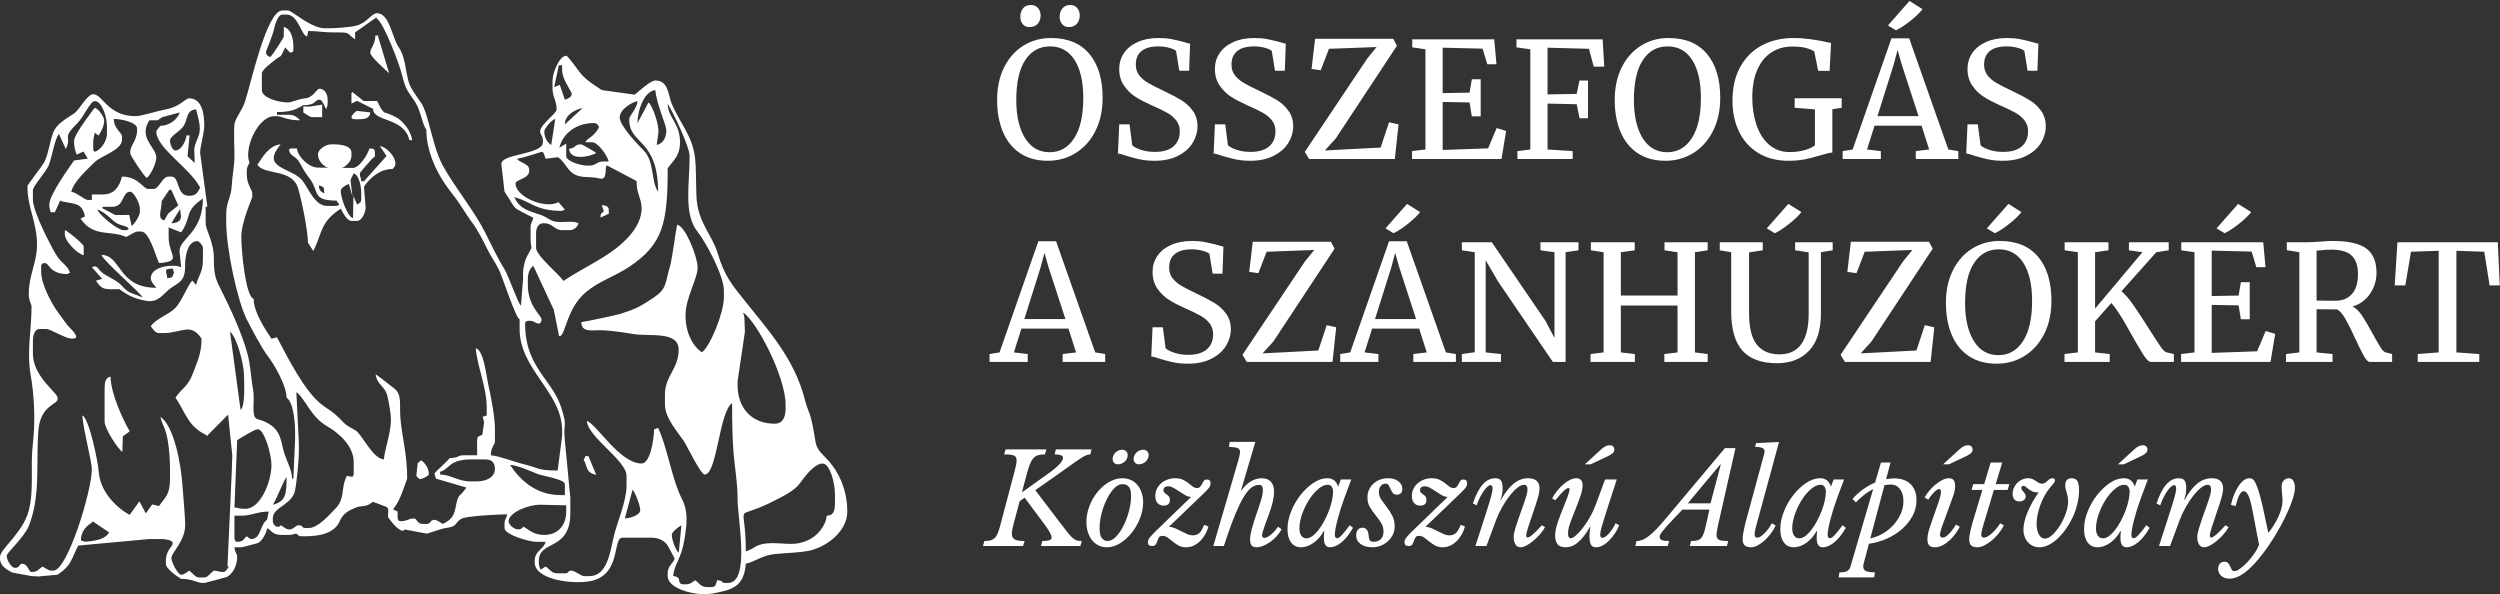 <svg xmlns="http://www.w3.org/2000/svg" width="1195" height="284" viewBox="0 0 1195 284">
  <rect x="0" y="0" width="1195" height="284" fill="#333333" stroke="none"/>
  <g fill="none" fill-rule="evenodd">
    <path fill="#FFF" d="M500.873,76.847 C495.637,76.847 491.21,75.641 487.591,73.228 C483.971,70.815 481.238,67.415 479.39,63.026 C477.542,58.636 476.618,53.542 476.618,47.741 C476.618,41.838 477.734,36.653 479.967,32.187 C482.201,27.721 485.268,24.269 489.169,21.831 C493.07,19.392 497.459,18.173 502.336,18.173 C510.344,18.173 516.465,20.701 520.701,25.758 C524.936,30.814 527.053,37.808 527.053,46.74 C527.053,52.746 525.911,58.02 523.626,62.563 C521.342,67.107 518.211,70.623 514.232,73.112 C510.254,75.602 505.801,76.847 500.873,76.847 Z M501.874,22.177 C496.895,22.177 492.968,24.346 490.093,28.683 C487.218,33.021 485.781,39.374 485.781,47.741 C485.781,55.441 487.18,61.537 489.978,66.028 C492.775,70.52 496.689,72.766 501.72,72.766 C506.648,72.766 510.562,70.533 513.462,66.067 C516.363,61.601 517.813,55.184 517.813,46.817 C517.813,39.066 516.427,33.021 513.655,28.683 C510.883,24.346 506.956,22.177 501.874,22.177 Z M491.941,12.937 C490.658,12.937 489.631,12.462 488.861,11.512 C488.091,10.563 487.706,9.421 487.706,8.086 C487.706,6.443 488.129,5.083 488.976,4.005 C489.824,2.927 491.068,2.388 492.711,2.388 L492.788,2.388 C494.225,2.388 495.355,2.876 496.176,3.851 C496.997,4.826 497.408,5.981 497.408,7.316 C497.408,8.959 496.946,10.306 496.022,11.358 C495.098,12.411 493.763,12.937 492.018,12.937 L491.941,12.937 Z M510.806,12.937 C509.523,12.937 508.483,12.462 507.688,11.512 C506.892,10.563 506.494,9.421 506.494,8.086 C506.494,6.495 506.93,5.147 507.803,4.043 C508.676,2.94 509.908,2.388 511.499,2.388 L511.576,2.388 C513.013,2.388 514.13,2.876 514.926,3.851 C515.721,4.826 516.119,5.981 516.119,7.316 C516.119,8.959 515.67,10.306 514.771,11.358 C513.873,12.411 512.551,12.937 510.806,12.937 Z M551.924,76.847 C549.255,76.847 546.868,76.616 544.763,76.154 C542.658,75.692 540.348,75.076 537.833,74.306 C536.293,73.741 535.138,73.433 534.368,73.382 L534.984,59.445 L539.912,59.445 L541.221,69.455 C542.094,70.276 543.518,71.008 545.495,71.65 C547.471,72.291 549.64,72.612 552.001,72.612 C555.902,72.612 558.867,71.739 560.894,69.994 C562.922,68.249 563.936,65.836 563.936,62.756 C563.936,60.754 563.384,59.034 562.28,57.597 C561.177,56.16 559.714,54.928 557.891,53.901 C556.069,52.874 553.567,51.668 550.384,50.282 C547.509,48.999 545.007,47.69 542.876,46.355 C540.746,45.02 538.898,43.237 537.332,41.004 C535.767,38.77 534.984,36.088 534.984,32.957 C534.984,30.134 535.741,27.606 537.255,25.372 C538.77,23.139 540.951,21.381 543.801,20.098 C546.65,18.815 549.973,18.173 553.772,18.173 C556.133,18.173 558.225,18.353 560.048,18.712 C561.87,19.071 563.936,19.559 566.246,20.175 C567.273,20.534 568.145,20.765 568.864,20.868 L568.402,33.804 L563.705,33.804 L562.165,24.333 C561.652,23.82 560.587,23.332 558.97,22.87 C557.352,22.408 555.594,22.177 553.695,22.177 C550.153,22.177 547.471,22.921 545.649,24.41 C543.826,25.899 542.915,28.055 542.915,30.878 C542.915,32.931 543.467,34.651 544.571,36.037 C545.674,37.423 547.047,38.604 548.69,39.579 C550.333,40.554 552.951,41.889 556.544,43.583 C559.881,45.174 562.601,46.612 564.706,47.895 C566.811,49.178 568.62,50.859 570.135,52.938 C571.649,55.018 572.406,57.494 572.406,60.369 C572.406,63.09 571.649,65.708 570.135,68.223 C568.62,70.738 566.31,72.804 563.205,74.421 C560.099,76.039 556.339,76.847 551.924,76.847 Z M597.662,76.847 C594.993,76.847 592.606,76.616 590.501,76.154 C588.396,75.692 586.086,75.076 583.571,74.306 C582.031,73.741 580.876,73.433 580.106,73.382 L580.722,59.445 L585.65,59.445 L586.959,69.455 C587.832,70.276 589.256,71.008 591.232,71.65 C593.209,72.291 595.378,72.612 597.739,72.612 C601.64,72.612 604.605,71.739 606.633,69.994 C608.66,68.249 609.674,65.836 609.674,62.756 C609.674,60.754 609.122,59.034 608.019,57.597 C606.915,56.16 605.452,54.928 603.63,53.901 C601.807,52.874 599.305,51.668 596.122,50.282 C593.247,48.999 590.745,47.69 588.615,46.355 C586.484,45.02 584.636,43.237 583.071,41.004 C581.505,38.77 580.722,36.088 580.722,32.957 C580.722,30.134 581.479,27.606 582.994,25.372 C584.508,23.139 586.689,21.381 589.538,20.098 C592.388,18.815 595.711,18.173 599.51,18.173 C601.871,18.173 603.963,18.353 605.785,18.712 C607.608,19.071 609.674,19.559 611.984,20.175 C613.011,20.534 613.883,20.765 614.602,20.868 L614.14,33.804 L609.443,33.804 L607.903,24.333 C607.39,23.82 606.325,23.332 604.707,22.87 C603.09,22.408 601.332,22.177 599.433,22.177 C595.891,22.177 593.209,22.921 591.386,24.41 C589.564,25.899 588.653,28.055 588.653,30.878 C588.653,32.931 589.205,34.651 590.308,36.037 C591.412,37.423 592.785,38.604 594.428,39.579 C596.071,40.554 598.689,41.889 602.282,43.583 C605.619,45.174 608.339,46.612 610.444,47.895 C612.549,49.178 614.358,50.859 615.872,52.938 C617.387,55.018 618.144,57.494 618.144,60.369 C618.144,63.09 617.387,65.708 615.872,68.223 C614.358,70.738 612.048,72.804 608.942,74.421 C605.837,76.039 602.077,76.847 597.662,76.847 Z M658.03,22.485 L635.238,23.332 L631.311,33.573 L626.922,32.957 L628.616,18.558 L665.961,18.558 L667.732,21.869 L638.472,66.221 L633.313,71.919 L659.955,70.533 L663.959,58.444 L668.502,59.445 L666.731,76 L625.767,76 L623.688,72.612 L653.564,27.952 L658.03,22.485 Z M681.361,23.563 L675.047,22.639 L675.047,18.789 L714.24,18.789 L715.318,30.724 L710.929,30.724 L708.696,23.255 L689.6,22.793 L689.6,44.507 L702.459,44.276 L703.537,37.885 L707.772,37.885 L707.772,55.595 L703.537,55.595 L702.459,48.973 L689.6,48.742 L689.6,71.688 L711.314,70.918 L715.395,61.216 L719.938,62.602 L717.705,76 L674.97,76 L674.97,72.227 L681.361,71.457 L681.361,23.563 Z M731.488,23.563 L724.866,22.639 L724.866,18.789 L766.061,18.789 L766.831,31.879 L761.826,31.879 L759.516,23.332 L739.727,22.793 L739.727,45.123 L753.664,44.892 L754.973,38.501 L759.054,38.501 L759.054,56.519 L755.05,56.519 L753.664,49.82 L739.727,49.512 L739.727,71.457 L751.739,72.227 L751.739,76 L725.328,76 L725.328,72.227 L731.488,71.457 L731.488,23.563 Z M796.091,76.847 C790.855,76.847 786.428,75.641 782.808,73.228 C779.189,70.815 776.456,67.415 774.608,63.026 C772.76,58.636 771.836,53.542 771.836,47.741 C771.836,41.838 772.952,36.653 775.186,32.187 C777.419,27.721 780.486,24.269 784.387,21.831 C788.288,19.392 792.677,18.173 797.554,18.173 C805.562,18.173 811.683,20.701 815.918,25.758 C820.154,30.814 822.271,37.808 822.271,46.74 C822.271,52.746 821.129,58.02 818.845,62.563 C816.56,67.107 813.429,70.623 809.451,73.112 C805.472,75.602 801.019,76.847 796.091,76.847 Z M797.092,22.177 C792.113,22.177 788.186,24.346 785.311,28.683 C782.436,33.021 780.999,39.374 780.999,47.741 C780.999,55.441 782.398,61.537 785.196,66.028 C787.993,70.52 791.907,72.766 796.938,72.766 C801.866,72.766 805.78,70.533 808.681,66.067 C811.581,61.601 813.031,55.184 813.031,46.817 C813.031,39.066 811.645,33.021 808.873,28.683 C806.101,24.346 802.174,22.177 797.092,22.177 Z M854.842,76.847 C849.298,76.847 844.511,75.615 840.481,73.151 C836.452,70.687 833.385,67.286 831.28,62.949 C829.175,58.611 828.123,53.696 828.123,48.203 C828.123,41.889 829.368,36.473 831.857,31.956 C834.347,27.439 837.799,24.012 842.214,21.677 C846.629,19.341 851.659,18.173 857.306,18.173 C862.491,18.173 868.471,18.969 875.247,20.56 L874.554,33.881 L869.087,33.881 L867.239,24.641 C866.52,24.076 865.301,23.537 863.582,23.024 C861.862,22.511 859.565,22.254 856.69,22.254 C852.943,22.254 849.632,23.178 846.757,25.026 C843.882,26.874 841.637,29.62 840.019,33.265 C838.402,36.91 837.594,41.324 837.594,46.509 C837.594,51.283 838.248,55.646 839.558,59.599 C840.867,63.552 842.868,66.721 845.563,69.109 C848.259,71.496 851.557,72.689 855.458,72.689 C857.922,72.689 860.258,72.394 862.465,71.803 C864.672,71.213 866.366,70.43 867.547,69.455 L867.547,52.284 L857.845,51.514 L857.845,46.971 L880.329,46.971 L880.329,51.514 L875.863,52.207 L875.863,72.92 C874.734,72.971 872.86,73.408 870.242,74.229 C867.573,75.05 865.057,75.692 862.696,76.154 C860.335,76.616 857.717,76.847 854.842,76.847 Z M904.122,18.327 L912.592,18.327 L931.303,71.457 L936.077,72.227 L936.077,76 L915.749,76 L915.749,72.227 L922.14,71.457 L918.521,60.061 L896.037,60.061 L892.418,71.457 L899.04,72.227 L899.04,76 L880.791,76 L880.791,72.227 L885.565,71.457 L904.122,18.327 Z M908.973,30.647 L907.048,23.871 L905.2,30.801 L897.423,55.518 L917.058,55.518 L908.973,30.647 Z M902.428,12.167 L912.746,0.463 L918.983,4.39 C917.546,6.187 915.557,8.086 913.015,10.088 C910.474,12.09 908.229,13.553 906.278,14.477 L902.428,12.167 Z M957.406,76.847 C954.737,76.847 952.35,76.616 950.245,76.154 C948.14,75.692 945.83,75.076 943.315,74.306 C941.775,73.741 940.62,73.433 939.85,73.382 L940.466,59.445 L945.394,59.445 L946.703,69.455 C947.576,70.276 949,71.008 950.976,71.65 C952.953,72.291 955.122,72.612 957.483,72.612 C961.384,72.612 964.349,71.739 966.376,69.994 C968.404,68.249 969.418,65.836 969.418,62.756 C969.418,60.754 968.866,59.034 967.763,57.597 C966.659,56.16 965.196,54.928 963.374,53.901 C961.551,52.874 959.049,51.668 955.866,50.282 C952.991,48.999 950.489,47.69 948.359,46.355 C946.228,45.02 944.38,43.237 942.814,41.004 C941.249,38.77 940.466,36.088 940.466,32.957 C940.466,30.134 941.223,27.606 942.737,25.372 C944.252,23.139 946.433,21.381 949.283,20.098 C952.132,18.815 955.455,18.173 959.254,18.173 C961.615,18.173 963.707,18.353 965.529,18.712 C967.352,19.071 969.418,19.559 971.728,20.175 C972.755,20.534 973.627,20.765 974.346,20.868 L973.884,33.804 L969.187,33.804 L967.647,24.333 C967.134,23.82 966.069,23.332 964.452,22.87 C962.834,22.408 961.076,22.177 959.177,22.177 C955.635,22.177 952.953,22.921 951.13,24.41 C949.308,25.899 948.397,28.055 948.397,30.878 C948.397,32.931 948.949,34.651 950.053,36.037 C951.156,37.423 952.529,38.604 954.172,39.579 C955.815,40.554 958.433,41.889 962.026,43.583 C965.363,45.174 968.083,46.612 970.188,47.895 C972.293,49.178 974.102,50.859 975.616,52.938 C977.131,55.018 977.888,57.494 977.888,60.369 C977.888,63.09 977.131,65.708 975.616,68.223 C974.102,70.738 971.792,72.804 968.687,74.421 C965.581,76.039 961.821,76.847 957.406,76.847 Z M496.33,115.327 L504.8,115.327 L523.511,168.457 L528.285,169.227 L528.285,173 L507.957,173 L507.957,169.227 L514.348,168.457 L510.729,157.061 L488.245,157.061 L484.626,168.457 L491.248,169.227 L491.248,173 L472.999,173 L472.999,169.227 L477.773,168.457 L496.33,115.327 Z M501.181,127.647 L499.256,120.871 L497.408,127.801 L489.631,152.518 L509.266,152.518 L501.181,127.647 Z M567.863,173.847 C565.194,173.847 562.807,173.616 560.702,173.154 C558.597,172.692 556.287,172.076 553.772,171.306 C552.232,170.741 551.077,170.433 550.307,170.382 L550.923,156.445 L555.851,156.445 L557.16,166.455 C558.033,167.276 559.457,168.008 561.433,168.649 C563.41,169.291 565.579,169.612 567.94,169.612 C571.841,169.612 574.806,168.739 576.833,166.994 C578.861,165.249 579.875,162.836 579.875,159.756 C579.875,157.754 579.323,156.034 578.22,154.597 C577.116,153.16 575.653,151.928 573.831,150.901 C572.008,149.874 569.506,148.668 566.323,147.282 C563.448,145.999 560.946,144.69 558.816,143.355 C556.685,142.02 554.837,140.237 553.271,138.004 C551.706,135.77 550.923,133.088 550.923,129.957 C550.923,127.134 551.68,124.606 553.194,122.373 C554.709,120.139 556.89,118.381 559.74,117.098 C562.589,115.815 565.912,115.173 569.711,115.173 C572.072,115.173 574.164,115.353 575.986,115.712 C577.809,116.071 579.875,116.559 582.185,117.175 C583.212,117.534 584.084,117.765 584.803,117.868 L584.341,130.804 L579.644,130.804 L578.104,121.333 C577.591,120.82 576.526,120.332 574.909,119.87 C573.291,119.408 571.533,119.177 569.634,119.177 C566.092,119.177 563.41,119.921 561.587,121.41 C559.765,122.899 558.854,125.055 558.854,127.878 C558.854,129.931 559.406,131.651 560.51,133.037 C561.613,134.423 562.986,135.604 564.629,136.579 C566.272,137.554 568.89,138.889 572.483,140.583 C575.82,142.174 578.54,143.612 580.645,144.895 C582.75,146.178 584.559,147.859 586.073,149.939 C587.588,152.018 588.345,154.494 588.345,157.369 C588.345,160.09 587.588,162.708 586.073,165.223 C584.559,167.738 582.249,169.804 579.144,171.422 C576.038,173.039 572.278,173.847 567.863,173.847 Z M628.231,119.485 L605.439,120.332 L601.512,130.573 L597.123,129.957 L598.817,115.558 L636.162,115.558 L637.933,118.869 L608.673,163.221 L603.514,168.919 L630.156,167.533 L634.16,155.444 L638.703,156.445 L636.932,173 L595.968,173 L593.889,169.612 L623.765,124.952 L628.231,119.485 Z M663.959,115.327 L672.429,115.327 L691.14,168.457 L695.914,169.227 L695.914,173 L675.586,173 L675.586,169.227 L681.977,168.457 L678.358,157.061 L655.874,157.061 L652.255,168.457 L658.877,169.227 L658.877,173 L640.628,173 L640.628,169.227 L645.402,168.457 L663.959,115.327 Z M668.81,127.647 L666.885,120.871 L665.037,127.801 L657.26,152.518 L676.895,152.518 L668.81,127.647 Z M662.265,109.167 L672.583,97.463 L678.82,101.39 C677.383,103.187 675.394,105.086 672.852,107.088 C670.311,109.09 668.066,110.553 666.115,111.477 L662.265,109.167 Z M704.923,120.563 L698.763,119.639 L698.763,115.789 L713.085,115.789 L738.726,153.365 L743.038,161.527 L743.038,120.563 L736.339,119.639 L736.339,115.789 L754.511,115.789 L754.511,119.639 L748.351,120.563 L748.351,173 L742.268,173 L716.088,134.577 L710.159,124.413 L710.159,168.457 L717.474,169.227 L717.474,173 L698.763,173 L698.763,169.227 L704.923,168.38 L704.923,120.563 Z M766.523,120.563 L760.44,119.639 L760.44,115.789 L781.384,115.789 L781.384,119.639 L774.762,120.563 L774.762,141.276 L801.866,141.276 L801.866,120.563 L795.629,119.639 L795.629,115.789 L816.265,115.789 L816.265,119.639 L810.182,120.563 L810.182,168.457 L816.265,169.227 L816.265,173 L795.552,173 L795.552,169.227 L801.866,168.457 L801.866,146.05 L774.762,146.05 L774.762,168.457 L781.461,169.227 L781.461,173 L760.286,173 L760.286,169.227 L766.523,168.457 L766.523,120.563 Z M849.529,173.616 C841.983,173.616 836.426,171.601 832.859,167.571 C829.291,163.542 827.507,157.292 827.507,148.822 L827.507,120.563 L822.04,119.639 L822.04,115.789 L842.599,115.789 L842.599,119.639 L836.054,120.64 L836.054,149.669 C836.054,156.65 837.299,161.681 839.788,164.761 C842.278,167.841 845.859,169.381 850.53,169.381 C855.201,169.381 858.705,167.738 861.04,164.453 C863.376,161.168 864.544,156.394 864.544,150.131 L864.544,120.64 L858.076,119.639 L858.076,115.789 L876.017,115.789 L876.017,119.639 L870.396,120.563 L870.396,149.746 C870.396,157.754 868.497,163.734 864.698,167.687 C860.899,171.64 855.843,173.616 849.529,173.616 Z M844.524,109.167 L854.842,97.463 L861.079,101.39 C859.642,103.187 857.653,105.086 855.111,107.088 C852.57,109.09 850.325,110.553 848.374,111.477 L844.524,109.167 Z M914.132,119.485 L891.34,120.332 L887.413,130.573 L883.024,129.957 L884.718,115.558 L922.063,115.558 L923.834,118.869 L894.574,163.221 L889.415,168.919 L916.057,167.533 L920.061,155.444 L924.604,156.445 L922.833,173 L881.869,173 L879.79,169.612 L909.666,124.952 L914.132,119.485 Z M954.403,173.847 C949.167,173.847 944.74,172.641 941.12,170.228 C937.501,167.815 934.768,164.415 932.92,160.025 C931.072,155.636 930.148,150.542 930.148,144.741 C930.148,138.838 931.264,133.653 933.497,129.187 C935.731,124.721 938.798,121.269 942.699,118.831 C946.6,116.392 950.989,115.173 955.866,115.173 C963.874,115.173 969.995,117.701 974.231,122.757 C978.466,127.814 980.583,134.808 980.583,143.74 C980.583,149.746 979.441,155.02 977.157,159.564 C974.872,164.107 971.741,167.623 967.763,170.113 C963.784,172.602 959.331,173.847 954.403,173.847 Z M955.404,119.177 C950.425,119.177 946.498,121.346 943.623,125.683 C940.748,130.021 939.311,136.374 939.311,144.741 C939.311,152.441 940.71,158.537 943.508,163.029 C946.305,167.52 950.219,169.766 955.25,169.766 C960.178,169.766 964.092,167.533 966.992,163.067 C969.893,158.601 971.343,152.184 971.343,143.817 C971.343,136.066 969.957,130.021 967.185,125.683 C964.413,121.346 960.486,119.177 955.404,119.177 Z M949.706,109.167 L960.024,97.463 L966.261,101.39 C964.824,103.187 962.835,105.086 960.293,107.088 C957.752,109.09 955.507,110.553 953.556,111.477 L949.706,109.167 Z M1028.092,173 C1027.219,173 1026.103,171.961 1024.743,169.881 C1023.382,167.802 1021.444,164.53 1018.929,160.064 C1018.621,159.499 1017.761,157.972 1016.35,155.482 C1014.938,152.993 1013.629,150.85 1012.423,149.053 C1011.216,147.256 1010.151,145.845 1009.227,144.818 L1001.45,153.596 L1001.45,168.457 L1008.457,169.227 L1008.457,173 L986.82,173 L986.82,169.227 L993.211,168.457 L993.211,120.563 L986.897,119.639 L986.897,115.789 L1007.841,115.789 L1007.841,119.639 L1001.45,120.563 L1001.45,147.513 L1024.088,120.563 L1017.62,119.639 L1017.62,115.789 L1036.639,115.789 L1036.639,119.639 L1030.71,120.563 L1014.078,139.197 C1015.875,140.737 1017.787,142.97 1019.814,145.896 C1021.842,148.822 1024.319,152.595 1027.245,157.215 C1029.76,161.168 1031.595,163.978 1032.751,165.647 C1033.906,167.315 1034.817,168.226 1035.484,168.38 L1039.103,169.227 L1039.103,173 L1028.092,173 Z M1048.959,120.563 L1042.645,119.639 L1042.645,115.789 L1081.838,115.789 L1082.916,127.724 L1078.527,127.724 L1076.294,120.255 L1057.198,119.793 L1057.198,141.507 L1070.057,141.276 L1071.135,134.885 L1075.37,134.885 L1075.37,152.595 L1071.135,152.595 L1070.057,145.973 L1057.198,145.742 L1057.198,168.688 L1078.912,167.918 L1082.993,158.216 L1087.536,159.602 L1085.303,173 L1042.568,173 L1042.568,169.227 L1048.959,168.457 L1048.959,120.563 Z M1059.508,109.167 L1069.826,97.463 L1076.063,101.39 C1074.626,103.187 1072.637,105.086 1070.095,107.088 C1067.554,109.09 1065.309,110.553 1063.358,111.477 L1059.508,109.167 Z M1092.695,169.227 L1099.086,168.457 L1099.086,120.563 L1093.08,119.562 L1093.08,115.789 L1103.167,115.789 C1104.604,115.789 1106.555,115.686 1109.019,115.481 C1111.586,115.276 1113.588,115.173 1115.025,115.173 C1122.571,115.173 1127.948,116.392 1131.157,118.831 C1134.365,121.269 1135.969,125.106 1135.969,130.342 C1135.969,133.987 1134.955,137.323 1132.928,140.352 C1130.9,143.381 1128.115,145.434 1124.573,146.512 C1126.216,147.385 1127.743,148.886 1129.155,151.017 C1130.566,153.147 1132.299,156.111 1134.352,159.91 C1135.943,162.785 1137.162,164.889 1138.009,166.224 C1138.857,167.559 1139.665,168.303 1140.435,168.457 L1143.438,169.227 L1143.438,173 L1132.812,173 C1131.991,173 1131.067,172.115 1130.04,170.344 C1129.013,168.572 1127.653,165.839 1125.959,162.143 C1124.111,158.088 1122.507,154.867 1121.147,152.48 C1119.786,150.092 1118.439,148.565 1117.104,147.898 C1111.611,147.898 1108.352,147.872 1107.325,147.821 L1107.325,168.457 L1114.948,169.227 L1114.948,173 L1092.695,173 L1092.695,169.227 Z M1116.488,143.74 C1119.773,143.74 1122.366,142.662 1124.265,140.506 C1126.164,138.35 1127.114,135.142 1127.114,130.881 C1127.114,127.134 1126.152,124.272 1124.226,122.296 C1122.301,120.319 1118.978,119.331 1114.255,119.331 C1112.612,119.331 1110.97,119.434 1109.327,119.639 C1108.3,119.742 1107.633,119.793 1107.325,119.793 L1107.325,143.663 C1108.095,143.714 1109.686,143.74 1112.099,143.74 L1116.488,143.74 Z M1165.691,119.87 L1152.447,120.332 L1149.752,136.425 L1144.67,136.425 L1145.979,115.789 L1193.95,115.789 L1194.874,136.425 L1190.023,136.425 L1187.482,120.332 L1174.161,119.87 L1174.161,168.457 L1185.095,169.227 L1185.095,173 L1155.681,173 L1155.681,169.227 L1165.691,168.457 L1165.691,119.87 Z M488.46,235.38 L500.88,226.5 C503.4,224.7 505.24,223.17 506.4,221.91 C507.56,220.65 508.14,219.64 508.14,218.88 C508.14,217.76 506.8,217.2 504.12,217.2 L504.72,214.8 L521.76,214.8 L521.16,217.2 C520.52,217.2 519.86,217.34 519.18,217.62 C518.5,217.9 517.57,218.42 516.39,219.18 C515.21,219.94 513.66,221.02 511.74,222.42 C509.82,223.82 507.28,225.62 504.12,227.82 L494.88,234.3 L506.64,249.78 C508.24,251.9 509.53,253.56 510.51,254.76 C511.49,255.96 512.33,256.84 513.03,257.4 C513.73,257.96 514.38,258.3 514.98,258.42 C515.58,258.54 516.28,258.6 517.08,258.6 L516.42,261 L497.58,261 L498.24,258.6 C499.64,258.6 500.73,258.49 501.51,258.27 C502.29,258.05 502.68,257.6 502.68,256.92 C502.68,256.36 502.4,255.57 501.84,254.55 C501.28,253.53 500.42,252.22 499.26,250.62 L489.78,237.9 L487.38,239.58 L484.38,250.92 C483.9,252.68 483.66,254.08 483.66,255.12 C483.66,256.48 484.13,257.4 485.07,257.88 C486.01,258.36 487.58,258.6 489.78,258.6 L489,261 L469.86,261 L470.52,258.6 C471.64,258.6 472.58,258.51 473.34,258.33 C474.1,258.15 474.77,257.8 475.35,257.28 C475.93,256.76 476.42,256.04 476.82,255.12 C477.22,254.2 477.62,253 478.02,251.52 L485.04,225 C485.64,222.8 485.94,221.16 485.94,220.08 C485.94,218.84 485.49,218.05 484.59,217.71 C483.69,217.37 482.16,217.2 480,217.2 L480.66,214.8 L500.16,214.8 L499.5,217.2 C498.18,217.2 497.08,217.33 496.2,217.59 C495.32,217.85 494.56,218.34 493.92,219.06 C493.28,219.78 492.71,220.78 492.21,222.06 C491.71,223.34 491.2,225 490.68,227.04 L488.46,235.38 Z M529.08,261.6 C527.72,261.6 526.45,261.33 525.27,260.79 C524.09,260.25 523.06,259.46 522.18,258.42 C521.3,257.38 520.6,256.11 520.08,254.61 C519.56,253.11 519.3,251.42 519.3,249.54 C519.3,246.94 519.79,244.38 520.77,241.86 C521.75,239.34 523.04,237.1 524.64,235.14 C526.24,233.18 528.07,231.6 530.13,230.4 C532.19,229.2 534.32,228.6 536.52,228.6 C537.96,228.6 539.29,228.87 540.51,229.41 C541.73,229.95 542.77,230.73 543.63,231.75 C544.49,232.77 545.17,233.99 545.67,235.41 C546.17,236.83 546.42,238.4 546.42,240.12 C546.42,242.64 545.92,245.18 544.92,247.74 C543.92,250.3 542.61,252.6 540.99,254.64 C539.37,256.68 537.52,258.35 535.44,259.65 C533.36,260.95 531.24,261.6 529.08,261.6 Z M529.44,258.6 C530.8,258.6 532.15,257.9 533.49,256.5 C534.83,255.1 536.03,253.33 537.09,251.19 C538.15,249.05 539.01,246.72 539.67,244.2 C540.33,241.68 540.66,239.28 540.66,237 C540.66,234.88 540.29,233.42 539.55,232.62 C538.81,231.82 537.8,231.42 536.52,231.42 C535.64,231.42 534.75,231.73 533.85,232.35 C532.95,232.97 532.1,233.82 531.3,234.9 C530.5,235.98 529.75,237.22 529.05,238.62 C528.35,240.02 527.74,241.5 527.22,243.06 C526.7,244.62 526.3,246.21 526.02,247.83 C525.74,249.45 525.6,251 525.6,252.48 C525.6,254.72 525.96,256.3 526.68,257.22 C527.4,258.14 528.32,258.6 529.44,258.6 Z M531.96,218.46 C532.2,217.46 532.74,216.63 533.58,215.97 C534.42,215.31 535.34,214.98 536.34,214.98 C537.18,214.98 537.84,215.22 538.32,215.7 C538.8,216.18 539.04,216.8 539.04,217.56 C539.04,218.16 538.91,218.73 538.65,219.27 C538.39,219.81 538.04,220.27 537.6,220.65 C537.16,221.03 536.67,221.34 536.13,221.58 C535.59,221.82 535.04,221.94 534.48,221.94 C533.68,221.94 533.04,221.71 532.56,221.25 C532.08,220.79 531.84,220.18 531.84,219.42 L531.84,218.97 C531.84,218.83 531.88,218.66 531.96,218.46 Z M541.98,218.46 C542.22,217.46 542.76,216.63 543.6,215.97 C544.44,215.31 545.36,214.98 546.36,214.98 C547.2,214.98 547.86,215.22 548.34,215.7 C548.82,216.18 549.06,216.8 549.06,217.56 C549.06,218.16 548.93,218.73 548.67,219.27 C548.41,219.81 548.06,220.27 547.62,220.65 C547.18,221.03 546.69,221.34 546.15,221.58 C545.61,221.82 545.06,221.94 544.5,221.94 C543.7,221.94 543.06,221.71 542.58,221.25 C542.1,220.79 541.86,220.18 541.86,219.42 L541.86,218.97 C541.86,218.83 541.9,218.66 541.98,218.46 Z M558.84,251.7 L558.96,251.88 C559.84,251.88 560.75,252.09 561.69,252.51 C562.63,252.93 563.58,253.39 564.54,253.89 C565.5,254.39 566.46,254.85 567.42,255.27 C568.38,255.69 569.32,255.9 570.24,255.9 C571.4,255.9 572.4,255.54 573.24,254.82 C574.08,254.1 574.86,252.78 575.58,250.86 L577.62,251.64 C577.22,253.12 576.66,254.47 575.94,255.69 C575.22,256.91 574.39,257.96 573.45,258.84 C572.51,259.72 571.49,260.4 570.39,260.88 C569.29,261.36 568.16,261.6 567,261.6 C565.6,261.6 564.39,261.32 563.37,260.76 C562.35,260.2 561.42,259.57 560.58,258.87 C559.74,258.17 558.93,257.54 558.15,256.98 C557.37,256.42 556.54,256.14 555.66,256.14 C554.82,256.14 554.25,256.39 553.95,256.89 C553.65,257.39 553.4,257.95 553.2,258.57 C553,259.19 552.75,259.75 552.45,260.25 C552.15,260.75 551.56,261 550.68,261 C549.36,261 548.7,260.4 548.7,259.2 C548.7,258.44 549.02,257.66 549.66,256.86 C550.3,256.06 551.3,255 552.66,253.68 L569.22,237.66 L569.1,237.48 C568.3,237.48 567.45,237.22 566.55,236.7 C565.65,236.18 564.73,235.6 563.79,234.96 C562.85,234.32 561.91,233.74 560.97,233.22 C560.03,232.7 559.14,232.44 558.3,232.44 C557.62,232.44 557.09,232.61 556.71,232.95 C556.33,233.29 556.14,233.74 556.14,234.3 C556.14,234.86 556.3,235.28 556.62,235.56 C556.94,235.84 557.29,236.11 557.67,236.37 C558.05,236.63 558.4,236.94 558.72,237.3 C559.04,237.66 559.2,238.2 559.2,238.92 C559.2,240.76 558.22,241.68 556.26,241.68 C554.98,241.68 553.99,241.27 553.29,240.45 C552.59,239.63 552.24,238.5 552.24,237.06 C552.24,235.86 552.48,234.75 552.96,233.73 C553.44,232.71 554.11,231.82 554.97,231.06 C555.83,230.3 556.84,229.7 558,229.26 C559.16,228.82 560.4,228.6 561.72,228.6 C563.2,228.6 564.44,228.84 565.44,229.32 C566.44,229.8 567.31,230.34 568.05,230.94 C568.79,231.54 569.48,232.08 570.12,232.56 C570.76,233.04 571.44,233.28 572.16,233.28 C572.84,233.28 573.35,233.07 573.69,232.65 C574.03,232.23 574.33,231.76 574.59,231.24 C574.85,230.72 575.13,230.25 575.43,229.83 C575.73,229.41 576.22,229.2 576.9,229.2 C578.06,229.2 578.64,229.82 578.64,231.06 C578.64,231.38 578.6,231.68 578.52,231.96 C578.44,232.24 578.27,232.58 578.01,232.98 C577.75,233.38 577.35,233.85 576.81,234.39 L574.68,236.52 L558.84,251.7 Z M601.74,242.34 C602.42,240.3 602.91,238.68 603.21,237.48 C603.51,236.28 603.66,235.22 603.66,234.3 C603.66,233.38 603.51,232.73 603.21,232.35 C602.91,231.97 602.4,231.78 601.68,231.78 C600.44,231.78 599.22,232.26 598.02,233.22 C596.82,234.18 595.61,235.68 594.39,237.72 C593.17,239.76 591.9,242.36 590.58,245.52 C589.26,248.68 587.86,252.46 586.38,256.86 L585,261 L579.96,261 L591.84,220.32 C592.12,219.32 592.34,218.44 592.5,217.68 C592.66,216.92 592.74,216.32 592.74,215.88 C592.74,215.08 592.36,214.52 591.6,214.2 C590.84,213.88 589.44,213.68 587.4,213.6 L587.82,211.2 L600.06,211.2 L593.22,234.36 L593.4,234.48 C594.68,232.6 596.16,231.15 597.84,230.13 C599.52,229.11 601.28,228.6 603.12,228.6 C605.04,228.6 606.5,229.16 607.5,230.28 C608.5,231.4 609,233.02 609,235.14 C609,236.46 608.8,238 608.4,239.76 C608,241.52 607.38,243.54 606.54,245.82 C605.74,247.98 605.12,249.68 604.68,250.92 C604.24,252.16 603.92,253.11 603.72,253.77 C603.52,254.43 603.39,254.88 603.33,255.12 C603.27,255.36 603.24,255.56 603.24,255.72 C603.24,256.64 603.62,257.1 604.38,257.1 C605.18,257.1 606.17,256.63 607.35,255.69 C608.53,254.75 609.72,253.44 610.92,251.76 L612.6,253.02 C611.96,254.18 611.17,255.28 610.23,256.32 C609.29,257.36 608.27,258.27 607.17,259.05 C606.07,259.83 604.95,260.45 603.81,260.91 C602.67,261.37 601.6,261.6 600.6,261.6 C599.52,261.6 598.74,261.3 598.26,260.7 C597.78,260.1 597.54,259.14 597.54,257.82 C597.54,257.14 597.6,256.42 597.72,255.66 C597.84,254.9 598.05,253.95 598.35,252.81 C598.65,251.67 599.07,250.27 599.61,248.61 C600.15,246.95 600.86,244.86 601.74,242.34 Z M640.92,229.2 L645.9,229.2 L642.48,238.38 C641.92,239.9 641.37,241.52 640.83,243.24 C640.29,244.96 639.81,246.62 639.39,248.22 C638.97,249.82 638.64,251.28 638.4,252.6 C638.16,253.92 638.04,254.9 638.04,255.54 C638.04,256.7 638.42,257.28 639.18,257.28 C639.74,257.28 640.55,256.7 641.61,255.54 C642.67,254.38 643.86,252.88 645.18,251.04 L646.74,252.3 C645.06,255.26 643.25,257.55 641.31,259.17 C639.37,260.79 637.5,261.6 635.7,261.6 C634.78,261.6 634.07,261.25 633.57,260.55 C633.07,259.85 632.82,258.7 632.82,257.1 C632.82,256.74 632.83,256.32 632.85,255.84 C632.87,255.36 632.92,254.72 633,253.92 L632.76,253.86 C632.16,254.98 631.45,256.01 630.63,256.95 C629.81,257.89 628.92,258.71 627.96,259.41 C627,260.11 626,260.65 624.96,261.03 C623.92,261.41 622.9,261.6 621.9,261.6 C619.86,261.6 618.27,260.83 617.13,259.29 C615.99,257.75 615.42,255.62 615.42,252.9 C615.42,250.14 616,247.32 617.16,244.44 C618.32,241.56 619.82,238.95 621.66,236.61 C623.5,234.27 625.54,232.35 627.78,230.85 C630.02,229.35 632.22,228.6 634.38,228.6 C635.7,228.6 636.78,228.91 637.62,229.53 C638.46,230.15 639.14,231.16 639.66,232.56 L640.92,229.2 Z M634.74,231.72 C633.22,231.72 631.65,232.42 630.03,233.82 C628.41,235.22 626.94,236.97 625.62,239.07 C624.3,241.17 623.22,243.43 622.38,245.85 C621.54,248.27 621.12,250.52 621.12,252.6 C621.12,254.04 621.42,255.19 622.02,256.05 C622.62,256.91 623.44,257.34 624.48,257.34 C625.4,257.34 626.36,256.97 627.36,256.23 C628.36,255.49 629.33,254.51 630.27,253.29 C631.21,252.07 632.1,250.68 632.94,249.12 C633.78,247.56 634.52,245.95 635.16,244.29 C635.8,242.63 636.3,241 636.66,239.4 C637.02,237.8 637.2,236.36 637.2,235.08 C637.2,234.04 636.98,233.22 636.54,232.62 C636.1,232.02 635.5,231.72 634.74,231.72 Z M653.64,237.78 C653.64,236.46 653.89,235.24 654.39,234.12 C654.89,233 655.58,232.03 656.46,231.21 C657.34,230.39 658.39,229.75 659.61,229.29 C660.83,228.83 662.16,228.6 663.6,228.6 C665.52,228.6 667.12,229.08 668.4,230.04 C669.68,231 670.32,232.24 670.32,233.76 C670.32,234.6 670.09,235.26 669.63,235.74 C669.17,236.22 668.54,236.46 667.74,236.46 C666.82,236.46 666.16,236.19 665.76,235.65 C665.36,235.11 665.02,234.51 664.74,233.85 C664.46,233.19 664.16,232.58 663.84,232.02 C663.52,231.46 662.98,231.18 662.22,231.18 C661.34,231.18 660.6,231.56 660,232.32 C659.4,233.08 659.1,234.02 659.1,235.14 C659.1,236.46 659.49,237.69 660.27,238.83 C661.05,239.97 661.92,241.16 662.88,242.4 C663.84,243.64 664.71,245 665.49,246.48 C666.27,247.96 666.66,249.7 666.66,251.7 C666.66,253.06 666.37,254.34 665.79,255.54 C665.21,256.74 664.43,257.79 663.45,258.69 C662.47,259.59 661.34,260.3 660.06,260.82 C658.78,261.34 657.46,261.6 656.1,261.6 C653.7,261.6 651.79,261.08 650.37,260.04 C648.95,259 648.24,257.64 648.24,255.96 C648.24,254.8 648.51,253.89 649.05,253.23 C649.59,252.57 650.32,252.24 651.24,252.24 C652.96,252.24 653.94,253.42 654.18,255.78 C654.3,257.06 654.51,257.91 654.81,258.33 C655.11,258.75 655.72,258.96 656.64,258.96 C658.08,258.96 659.22,258.53 660.06,257.67 C660.9,256.81 661.32,255.62 661.32,254.1 C661.32,252.5 660.92,251.08 660.12,249.84 C659.32,248.6 658.44,247.39 657.48,246.21 C656.52,245.03 655.64,243.78 654.84,242.46 C654.04,241.14 653.64,239.58 653.64,237.78 Z M681.48,251.7 L681.6,251.88 C682.48,251.88 683.39,252.09 684.33,252.51 C685.27,252.93 686.22,253.39 687.18,253.89 C688.14,254.39 689.1,254.85 690.06,255.27 C691.02,255.69 691.96,255.9 692.88,255.9 C694.04,255.9 695.04,255.54 695.88,254.82 C696.72,254.1 697.5,252.78 698.22,250.86 L700.26,251.64 C699.86,253.12 699.3,254.47 698.58,255.69 C697.86,256.91 697.03,257.96 696.09,258.84 C695.15,259.72 694.13,260.4 693.03,260.88 C691.93,261.36 690.8,261.6 689.64,261.6 C688.24,261.6 687.03,261.32 686.01,260.76 C684.99,260.2 684.06,259.57 683.22,258.87 C682.38,258.17 681.57,257.54 680.79,256.98 C680.01,256.42 679.18,256.14 678.3,256.14 C677.46,256.14 676.89,256.39 676.59,256.89 C676.29,257.39 676.04,257.95 675.84,258.57 C675.64,259.19 675.39,259.75 675.09,260.25 C674.79,260.75 674.2,261 673.32,261 C672,261 671.34,260.4 671.34,259.2 C671.34,258.44 671.66,257.66 672.3,256.86 C672.94,256.06 673.94,255 675.3,253.68 L691.86,237.66 L691.74,237.48 C690.94,237.48 690.09,237.22 689.19,236.7 C688.29,236.18 687.37,235.6 686.43,234.96 C685.49,234.32 684.55,233.74 683.61,233.22 C682.67,232.7 681.78,232.44 680.94,232.44 C680.26,232.44 679.73,232.61 679.35,232.95 C678.97,233.29 678.78,233.74 678.78,234.3 C678.78,234.86 678.94,235.28 679.26,235.56 C679.58,235.84 679.93,236.11 680.31,236.37 C680.69,236.63 681.04,236.94 681.36,237.3 C681.68,237.66 681.84,238.2 681.84,238.92 C681.84,240.76 680.86,241.68 678.9,241.68 C677.62,241.68 676.63,241.27 675.93,240.45 C675.23,239.63 674.88,238.5 674.88,237.06 C674.88,235.86 675.12,234.75 675.6,233.73 C676.08,232.71 676.75,231.82 677.61,231.06 C678.47,230.3 679.48,229.7 680.64,229.26 C681.8,228.82 683.04,228.6 684.36,228.6 C685.84,228.6 687.08,228.84 688.08,229.32 C689.08,229.8 689.95,230.34 690.69,230.94 C691.43,231.54 692.12,232.08 692.76,232.56 C693.4,233.04 694.08,233.28 694.8,233.28 C695.48,233.28 695.99,233.07 696.33,232.65 C696.67,232.23 696.97,231.76 697.23,231.24 C697.49,230.72 697.77,230.25 698.07,229.83 C698.37,229.41 698.86,229.2 699.54,229.2 C700.7,229.2 701.28,229.82 701.28,231.06 C701.28,231.38 701.24,231.68 701.16,231.96 C701.08,232.24 700.91,232.58 700.65,232.98 C700.39,233.38 699.99,233.85 699.45,234.39 L697.32,236.52 L681.48,251.7 Z M728.52,231.72 C727.56,231.72 726.47,232.21 725.25,233.19 C724.03,234.17 722.79,235.47 721.53,237.09 C720.27,238.71 719.06,240.56 717.9,242.64 C716.74,244.72 715.76,246.84 714.96,249 L710.52,261 L705.24,261 L709.68,247.26 C710.4,245.06 711,243.18 711.48,241.62 C711.96,240.06 712.35,238.75 712.65,237.69 C712.95,236.63 713.16,235.77 713.28,235.11 C713.4,234.45 713.46,233.92 713.46,233.52 C713.46,232.44 713.12,231.9 712.44,231.9 C712,231.9 711.48,232.18 710.88,232.74 C710.28,233.3 709.67,234.03 709.05,234.93 C708.43,235.83 707.84,236.86 707.28,238.02 C706.72,239.18 706.24,240.36 705.84,241.56 L704.04,240.66 C705.44,236.54 707.01,233.5 708.75,231.54 C710.49,229.58 712.48,228.6 714.72,228.6 C716,228.6 716.91,228.96 717.45,229.68 C717.99,230.4 718.26,231.62 718.26,233.34 C718.26,235.38 717.92,237.2 717.24,238.8 L717.42,238.98 C719.46,235.38 721.53,232.75 723.63,231.09 C725.73,229.43 728.02,228.6 730.5,228.6 C732.26,228.6 733.6,229.02 734.52,229.86 C735.44,230.7 735.9,231.9 735.9,233.46 C735.9,233.98 735.85,234.56 735.75,235.2 C735.65,235.84 735.48,236.61 735.24,237.51 C735,238.41 734.67,239.48 734.25,240.72 C733.83,241.96 733.32,243.48 732.72,245.28 C731.8,248 731.04,250.28 730.44,252.12 C729.84,253.96 729.54,255.26 729.54,256.02 C729.54,256.62 729.74,256.92 730.14,256.92 C730.7,256.92 731.52,256.46 732.6,255.54 C733.68,254.62 735.14,253.14 736.98,251.1 L738.54,251.94 C737.9,253.14 737.07,254.31 736.05,255.45 C735.03,256.59 733.97,257.62 732.87,258.54 C731.77,259.46 730.68,260.2 729.6,260.76 C728.52,261.32 727.58,261.6 726.78,261.6 C725.78,261.6 724.99,261.16 724.41,260.28 C723.83,259.4 723.54,258.24 723.54,256.8 C723.54,256.24 723.59,255.67 723.69,255.09 C723.79,254.51 724,253.68 724.32,252.6 C724.64,251.52 725.11,250.07 725.73,248.25 C726.35,246.43 727.2,244.02 728.28,241.02 C728.64,239.98 728.94,239.1 729.18,238.38 C729.42,237.66 729.61,237.03 729.75,236.49 C729.89,235.95 729.99,235.48 730.05,235.08 C730.11,234.68 730.14,234.3 730.14,233.94 C730.14,232.46 729.6,231.72 728.52,231.72 Z M750.78,257.28 C751.42,257.28 752.26,256.83 753.3,255.93 C754.34,255.03 755.44,253.83 756.6,252.33 C757.76,250.83 758.89,249.12 759.99,247.2 C761.09,245.28 762.02,243.28 762.78,241.2 L767.22,229.2 L772.8,229.2 L768.36,242.94 C767.72,244.94 767.18,246.65 766.74,248.07 C766.3,249.49 765.94,250.69 765.66,251.67 C765.38,252.65 765.18,253.45 765.06,254.07 C764.94,254.69 764.88,255.18 764.88,255.54 C764.88,256.58 765.24,257.1 765.96,257.1 C766.36,257.1 766.84,256.91 767.4,256.53 C767.96,256.15 768.53,255.63 769.11,254.97 C769.69,254.31 770.25,253.57 770.79,252.75 C771.33,251.93 771.8,251.06 772.2,250.14 L774,251.04 C773.48,252.36 772.8,253.65 771.96,254.91 C771.12,256.17 770.21,257.3 769.23,258.3 C768.25,259.3 767.22,260.1 766.14,260.7 C765.06,261.3 764,261.6 762.96,261.6 C761.72,261.6 760.88,261.16 760.44,260.28 C760,259.4 759.78,258.14 759.78,256.5 C759.78,255.82 759.81,255.09 759.87,254.31 C759.93,253.53 760.04,252.76 760.2,252 L760.02,251.82 C758.94,253.74 757.89,255.32 756.87,256.56 C755.85,257.8 754.86,258.8 753.9,259.56 C752.94,260.32 752,260.85 751.08,261.15 C750.16,261.45 749.26,261.6 748.38,261.6 C746.5,261.6 745.19,261.08 744.45,260.04 C743.71,259 743.34,257.72 743.34,256.2 C743.34,254.52 743.66,252.67 744.3,250.65 C744.94,248.63 745.62,246.72 746.34,244.92 C747.06,243.12 747.67,241.6 748.17,240.36 C748.67,239.12 749.07,238.08 749.37,237.24 C749.67,236.4 749.89,235.72 750.03,235.2 C750.17,234.68 750.24,234.26 750.24,233.94 C750.24,233.78 750.21,233.63 750.15,233.49 C750.09,233.35 749.94,233.28 749.7,233.28 C749.18,233.28 748.43,233.74 747.45,234.66 C746.47,235.58 745.14,237.06 743.46,239.1 L741.9,238.26 C742.5,237.1 743.26,235.94 744.18,234.78 C745.1,233.62 746.08,232.58 747.12,231.66 C748.16,230.74 749.24,230 750.36,229.44 C751.48,228.88 752.52,228.6 753.48,228.6 C755.48,228.6 756.48,229.76 756.48,232.08 C756.48,233.48 756.09,235.29 755.31,237.51 C754.53,239.73 753.52,242.38 752.28,245.46 C751.48,247.42 750.82,249.18 750.3,250.74 C749.78,252.3 749.52,253.72 749.52,255 C749.52,255.84 749.64,256.43 749.88,256.77 C750.12,257.11 750.42,257.28 750.78,257.28 Z M757.56,221.94 L765.36,214.8 C766.8,213.48 768.14,212.82 769.38,212.82 C770.06,212.82 770.61,213 771.03,213.36 C771.45,213.72 771.66,214.24 771.66,214.92 C771.66,215.56 771.39,216.13 770.85,216.63 C770.31,217.13 769.56,217.6 768.6,218.04 L760.38,221.94 L757.56,221.94 Z M821.22,251.04 C820.74,253.16 820.5,254.7 820.5,255.66 C820.5,256.82 820.88,257.6 821.64,258 C822.4,258.4 823.88,258.6 826.08,258.6 L825.48,261 L807.72,261 L808.32,258.6 C809.48,258.6 810.44,258.51 811.2,258.33 C811.96,258.15 812.59,257.79 813.09,257.25 C813.59,256.71 814.02,255.94 814.38,254.94 C814.74,253.94 815.1,252.62 815.46,250.98 L817.08,243.6 L804.18,243.6 L800.4,247.56 C798.76,249.28 797.47,250.67 796.53,251.73 C795.59,252.79 794.88,253.64 794.4,254.28 C793.92,254.92 793.62,255.4 793.5,255.72 C793.38,256.04 793.32,256.32 793.32,256.56 C793.32,257.32 793.65,257.85 794.31,258.15 C794.97,258.45 796.14,258.6 797.82,258.6 L797.22,261 L781.68,261 L782.28,258.6 C783.24,258.6 784.19,258.41 785.13,258.03 C786.07,257.65 787.11,257.02 788.25,256.14 C789.39,255.26 790.65,254.09 792.03,252.63 C793.41,251.17 795.02,249.34 796.86,247.14 L824.52,214.2 L829.56,214.2 L821.22,251.04 Z M817.62,240.6 L822.54,222 L822.3,222 L806.76,240.6 L817.62,240.6 Z M842.58,219.54 C842.78,218.82 842.98,218.09 843.18,217.35 C843.38,216.61 843.48,216.06 843.48,215.7 C843.48,214.3 841.96,213.6 838.92,213.6 L839.4,211.8 L850.38,211.26 L839.64,250.68 C839.32,251.76 839.08,252.71 838.92,253.53 C838.76,254.35 838.68,255.04 838.68,255.6 C838.68,255.96 838.78,256.28 838.98,256.56 C839.18,256.84 839.5,256.98 839.94,256.98 C840.58,256.98 841.26,256.71 841.98,256.17 C842.7,255.63 843.39,254.99 844.05,254.25 C844.71,253.51 845.3,252.75 845.82,251.97 C846.34,251.19 846.72,250.58 846.96,250.14 L848.76,251.16 C848.16,252.52 847.38,253.83 846.42,255.09 C845.46,256.35 844.44,257.46 843.36,258.42 C842.28,259.38 841.19,260.15 840.09,260.73 C838.99,261.31 837.98,261.6 837.06,261.6 C835.66,261.6 834.63,261.3 833.97,260.7 C833.31,260.1 832.98,259.1 832.98,257.7 C832.98,256.9 833.1,255.82 833.34,254.46 C833.58,253.1 834,251.24 834.6,248.88 L842.58,219.54 Z M876.48,229.2 L881.46,229.2 L878.04,238.38 C877.48,239.9 876.93,241.52 876.39,243.24 C875.85,244.96 875.37,246.62 874.95,248.22 C874.53,249.82 874.2,251.28 873.96,252.6 C873.72,253.92 873.6,254.9 873.6,255.54 C873.6,256.7 873.98,257.28 874.74,257.28 C875.3,257.28 876.11,256.7 877.17,255.54 C878.23,254.38 879.42,252.88 880.74,251.04 L882.3,252.3 C880.62,255.26 878.81,257.55 876.87,259.17 C874.93,260.79 873.06,261.6 871.26,261.6 C870.34,261.6 869.63,261.25 869.13,260.55 C868.63,259.85 868.38,258.7 868.38,257.1 C868.38,256.74 868.39,256.32 868.41,255.84 C868.43,255.36 868.48,254.72 868.56,253.92 L868.32,253.86 C867.72,254.98 867.01,256.01 866.19,256.95 C865.37,257.89 864.48,258.71 863.52,259.41 C862.56,260.11 861.56,260.65 860.52,261.03 C859.48,261.41 858.46,261.6 857.46,261.6 C855.42,261.6 853.83,260.83 852.69,259.29 C851.55,257.75 850.98,255.62 850.98,252.9 C850.98,250.14 851.56,247.32 852.72,244.44 C853.88,241.56 855.38,238.95 857.22,236.61 C859.06,234.27 861.1,232.35 863.34,230.85 C865.58,229.35 867.78,228.6 869.94,228.6 C871.26,228.6 872.34,228.91 873.18,229.53 C874.02,230.15 874.7,231.16 875.22,232.56 L876.48,229.2 Z M870.3,231.72 C868.78,231.72 867.21,232.42 865.59,233.82 C863.97,235.22 862.5,236.97 861.18,239.07 C859.86,241.17 858.78,243.43 857.94,245.85 C857.1,248.27 856.68,250.52 856.68,252.6 C856.68,254.04 856.98,255.19 857.58,256.05 C858.18,256.91 859,257.34 860.04,257.34 C860.96,257.34 861.92,256.97 862.92,256.23 C863.92,255.49 864.89,254.51 865.83,253.29 C866.77,252.07 867.66,250.68 868.5,249.12 C869.34,247.56 870.08,245.95 870.72,244.29 C871.36,242.63 871.86,241 872.22,239.4 C872.58,237.8 872.76,236.36 872.76,235.08 C872.76,234.04 872.54,233.22 872.1,232.62 C871.66,232.02 871.06,231.72 870.3,231.72 Z M885.48,238.5 C886.96,236.82 888.62,235.31 890.46,233.97 C892.3,232.63 894.24,231.54 896.28,230.7 L899.1,221.1 L903.66,221.1 L901.56,229.08 C902.2,228.96 902.83,228.86 903.45,228.78 C904.07,228.7 904.7,228.66 905.34,228.66 C908.74,228.66 911.38,229.58 913.26,231.42 C915.14,233.26 916.08,235.84 916.08,239.16 C916.08,241.8 915.45,244.29 914.19,246.63 C912.93,248.97 911.25,251.06 909.15,252.9 C907.05,254.74 904.63,256.27 901.89,257.49 C899.15,258.71 896.3,259.52 893.34,259.92 L891.12,268.26 C890.92,268.86 890.79,269.36 890.73,269.76 C890.67,270.16 890.64,270.52 890.64,270.84 C890.64,271.84 891.05,272.54 891.87,272.94 C892.69,273.34 894.14,273.56 896.22,273.6 L895.86,276 L878.88,276 L879.24,273.6 C880.92,273.6 882.14,273.4 882.9,273 C883.66,272.6 884.2,271.88 884.52,270.84 L895.38,233.76 C893.86,234.56 892.4,235.51 891,236.61 C889.6,237.71 888.3,238.9 887.1,240.18 L885.48,238.5 Z M903.78,231.6 C903.26,231.6 902.75,231.63 902.25,231.69 C901.75,231.75 901.26,231.82 900.78,231.9 L894,257.34 C896,256.94 897.95,256.2 899.85,255.12 C901.75,254.04 903.44,252.7 904.92,251.1 C906.4,249.5 907.59,247.71 908.49,245.73 C909.39,243.75 909.84,241.68 909.84,239.52 C909.84,237.12 909.29,235.2 908.19,233.76 C907.09,232.32 905.62,231.6 903.78,231.6 Z M926.22,241.2 C926.78,239.64 927.18,238.38 927.42,237.42 C927.66,236.46 927.78,235.7 927.78,235.14 C927.78,234.58 927.69,234.21 927.51,234.03 C927.33,233.85 927.14,233.76 926.94,233.76 C926.5,233.76 926.02,233.97 925.5,234.39 C924.98,234.81 924.46,235.3 923.94,235.86 C923.42,236.42 922.96,236.98 922.56,237.54 C922.16,238.1 921.88,238.54 921.72,238.86 L919.98,237.78 C920.46,236.9 921.13,235.92 921.99,234.84 C922.85,233.76 923.82,232.76 924.9,231.84 C925.98,230.92 927.1,230.15 928.26,229.53 C929.42,228.91 930.52,228.6 931.56,228.6 C932.56,228.6 933.31,228.89 933.81,229.47 C934.31,230.05 934.56,231.1 934.56,232.62 C934.56,233.78 934.22,235.33 933.54,237.27 C932.86,239.21 931.94,241.74 930.78,244.86 L928.56,250.92 C928.48,251.12 928.37,251.43 928.23,251.85 C928.09,252.27 927.95,252.71 927.81,253.17 C927.67,253.63 927.55,254.08 927.45,254.52 C927.35,254.96 927.3,255.32 927.3,255.6 C927.3,255.96 927.4,256.28 927.6,256.56 C927.8,256.84 928.12,256.98 928.56,256.98 C929.16,256.98 929.78,256.73 930.42,256.23 C931.06,255.73 931.68,255.14 932.28,254.46 C932.88,253.78 933.42,253.09 933.9,252.39 C934.38,251.69 934.74,251.14 934.98,250.74 L936.78,251.76 C936.3,252.72 935.65,253.78 934.83,254.94 C934.01,256.1 933.08,257.17 932.04,258.15 C931,259.13 929.86,259.95 928.62,260.61 C927.38,261.27 926.1,261.6 924.78,261.6 C923.62,261.6 922.75,261.3 922.17,260.7 C921.59,260.1 921.3,259.1 921.3,257.7 C921.3,256.54 921.49,255.29 921.87,253.95 C922.25,252.61 922.8,250.92 923.52,248.88 L926.22,241.2 Z M928.8,221.94 L936.6,214.8 C938.04,213.48 939.38,212.82 940.62,212.82 C941.3,212.82 941.85,213 942.27,213.36 C942.69,213.72 942.9,214.24 942.9,214.92 C942.9,215.56 942.63,216.13 942.09,216.63 C941.55,217.13 940.8,217.6 939.84,218.04 L931.62,221.94 L928.8,221.94 Z M953.1,234.18 L948.12,250.68 C947.44,252.84 947.08,254.48 947.04,255.6 C947.04,255.96 947.13,256.28 947.31,256.56 C947.49,256.84 947.8,256.98 948.24,256.98 C948.96,256.98 949.72,256.71 950.52,256.17 C951.32,255.63 952.09,254.99 952.83,254.25 C953.57,253.51 954.23,252.75 954.81,251.97 C955.39,251.19 955.82,250.58 956.1,250.14 L957.84,251.16 C957.16,252.52 956.3,253.83 955.26,255.09 C954.22,256.35 953.12,257.46 951.96,258.42 C950.8,259.38 949.63,260.15 948.45,260.73 C947.27,261.31 946.2,261.6 945.24,261.6 C943.84,261.6 942.83,261.3 942.21,260.7 C941.59,260.1 941.28,259.1 941.28,257.7 C941.28,256.9 941.42,255.82 941.7,254.46 C941.98,253.1 942.46,251.24 943.14,248.88 L947.58,234.18 L942.42,234.18 L943.2,231.42 L948.42,231.42 L951.54,221.1 L957.06,221.1 L953.94,231.42 L960.48,231.42 L959.64,234.18 L953.1,234.18 Z M988.56,239.58 C988.56,238.78 988.49,238.05 988.35,237.39 C988.21,236.73 988.05,236.1 987.87,235.5 C987.69,234.9 987.53,234.32 987.39,233.76 C987.25,233.2 987.18,232.62 987.18,232.02 C987.18,229.74 988.22,228.6 990.3,228.6 C991.54,228.6 992.43,229.04 992.97,229.92 C993.51,230.8 993.78,232.26 993.78,234.3 C993.78,236.42 993.52,238.57 993,240.75 C992.48,242.93 991.76,245.03 990.84,247.05 C989.92,249.07 988.84,250.96 987.6,252.72 C986.36,254.48 985.04,256.02 983.64,257.34 C982.24,258.66 980.79,259.7 979.29,260.46 C977.79,261.22 976.3,261.6 974.82,261.6 C973.74,261.6 972.73,261.39 971.79,260.97 C970.85,260.55 970.04,259.96 969.36,259.2 C968.68,258.44 968.15,257.54 967.77,256.5 C967.39,255.46 967.2,254.34 967.2,253.14 C967.2,250.86 967.82,248.18 969.06,245.1 C970.3,242.02 972.06,238.84 974.34,235.56 L974.22,235.38 C973.14,235.38 972.24,235.22 971.52,234.9 C970.8,234.58 970.19,234.22 969.69,233.82 C969.19,233.42 968.75,233.06 968.37,232.74 C967.99,232.42 967.6,232.26 967.2,232.26 C966.52,232.26 966.18,232.6 966.18,233.28 C966.18,233.64 966.29,233.96 966.51,234.24 C966.73,234.52 966.97,234.8 967.23,235.08 C967.49,235.36 967.73,235.67 967.95,236.01 C968.17,236.35 968.28,236.76 968.28,237.24 C968.28,237.96 968,238.55 967.44,239.01 C966.88,239.47 966.16,239.7 965.28,239.7 C964.24,239.7 963.44,239.38 962.88,238.74 C962.32,238.1 962.04,237.2 962.04,236.04 C962.04,235.04 962.24,234.09 962.64,233.19 C963.04,232.29 963.58,231.5 964.26,230.82 C964.94,230.14 965.73,229.6 966.63,229.2 C967.53,228.8 968.48,228.6 969.48,228.6 C970.28,228.6 970.96,228.73 971.52,228.99 C972.08,229.25 972.6,229.55 973.08,229.89 C973.56,230.23 974.03,230.53 974.49,230.79 C974.95,231.05 975.5,231.18 976.14,231.18 C976.9,231.18 977.58,230.88 978.18,230.28 C979.02,229.52 979.59,229.05 979.89,228.87 C980.19,228.69 980.58,228.6 981.06,228.6 C981.86,228.6 982.26,228.94 982.26,229.62 C982.26,229.78 982.24,229.92 982.2,230.04 C982.16,230.16 982.07,230.34 981.93,230.58 C981.79,230.82 981.55,231.14 981.21,231.54 C980.87,231.94 980.4,232.5 979.8,233.22 C978.88,234.34 978.04,235.6 977.28,237 C976.52,238.4 975.86,239.86 975.3,241.38 C974.74,242.9 974.3,244.43 973.98,245.97 C973.66,247.51 973.5,248.96 973.5,250.32 C973.5,252.48 973.87,254.21 974.61,255.51 C975.35,256.81 976.3,257.46 977.46,257.46 C978.58,257.46 979.78,256.86 981.06,255.66 C982.34,254.46 983.54,252.97 984.66,251.19 C985.78,249.41 986.71,247.48 987.45,245.4 C988.19,243.32 988.56,241.38 988.56,239.58 Z M1021.68,229.2 L1026.66,229.2 L1023.24,238.38 C1022.68,239.9 1022.13,241.52 1021.59,243.24 C1021.05,244.96 1020.57,246.62 1020.15,248.22 C1019.73,249.82 1019.4,251.28 1019.16,252.6 C1018.92,253.92 1018.8,254.9 1018.8,255.54 C1018.8,256.7 1019.18,257.28 1019.94,257.28 C1020.5,257.28 1021.31,256.7 1022.37,255.54 C1023.43,254.38 1024.62,252.88 1025.94,251.04 L1027.5,252.3 C1025.82,255.26 1024.01,257.55 1022.07,259.17 C1020.13,260.79 1018.26,261.6 1016.46,261.6 C1015.54,261.6 1014.83,261.25 1014.33,260.55 C1013.83,259.85 1013.58,258.7 1013.58,257.1 C1013.58,256.74 1013.59,256.32 1013.61,255.84 C1013.63,255.36 1013.68,254.72 1013.76,253.92 L1013.52,253.86 C1012.92,254.98 1012.21,256.01 1011.39,256.95 C1010.57,257.89 1009.68,258.71 1008.72,259.41 C1007.76,260.11 1006.76,260.65 1005.72,261.03 C1004.68,261.41 1003.66,261.6 1002.66,261.6 C1000.62,261.6 999.03,260.83 997.89,259.29 C996.75,257.75 996.18,255.62 996.18,252.9 C996.18,250.14 996.76,247.32 997.92,244.44 C999.08,241.56 1000.58,238.95 1002.42,236.61 C1004.26,234.27 1006.3,232.35 1008.54,230.85 C1010.78,229.35 1012.98,228.6 1015.14,228.6 C1016.46,228.6 1017.54,228.91 1018.38,229.53 C1019.22,230.15 1019.9,231.16 1020.42,232.56 L1021.68,229.2 Z M1015.5,231.72 C1013.98,231.72 1012.41,232.42 1010.79,233.82 C1009.17,235.22 1007.7,236.97 1006.38,239.07 C1005.06,241.17 1003.98,243.43 1003.14,245.85 C1002.3,248.27 1001.88,250.52 1001.88,252.6 C1001.88,254.04 1002.18,255.19 1002.78,256.05 C1003.38,256.91 1004.2,257.34 1005.24,257.34 C1006.16,257.34 1007.12,256.97 1008.12,256.23 C1009.12,255.49 1010.09,254.51 1011.03,253.29 C1011.97,252.07 1012.86,250.68 1013.7,249.12 C1014.54,247.56 1015.28,245.95 1015.92,244.29 C1016.56,242.63 1017.06,241 1017.42,239.4 C1017.78,237.8 1017.96,236.36 1017.96,235.08 C1017.96,234.04 1017.74,233.22 1017.3,232.62 C1016.86,232.02 1016.26,231.72 1015.5,231.72 Z M1012.38,221.94 L1020.18,214.8 C1021.62,213.48 1022.96,212.82 1024.2,212.82 C1024.88,212.82 1025.43,213 1025.85,213.36 C1026.27,213.72 1026.48,214.24 1026.48,214.92 C1026.48,215.56 1026.21,216.13 1025.67,216.63 C1025.13,217.13 1024.38,217.6 1023.42,218.04 L1015.2,221.94 L1012.38,221.94 Z M1055.28,231.72 C1054.32,231.72 1053.23,232.21 1052.01,233.19 C1050.79,234.17 1049.55,235.47 1048.29,237.09 C1047.03,238.71 1045.82,240.56 1044.66,242.64 C1043.5,244.72 1042.52,246.84 1041.72,249 L1037.28,261 L1032,261 L1036.44,247.26 C1037.16,245.06 1037.76,243.18 1038.24,241.62 C1038.72,240.06 1039.11,238.75 1039.41,237.69 C1039.71,236.63 1039.92,235.77 1040.04,235.11 C1040.16,234.45 1040.22,233.92 1040.22,233.52 C1040.22,232.44 1039.88,231.9 1039.2,231.9 C1038.76,231.9 1038.24,232.18 1037.64,232.74 C1037.04,233.3 1036.43,234.03 1035.81,234.93 C1035.19,235.83 1034.6,236.86 1034.04,238.02 C1033.48,239.18 1033,240.36 1032.6,241.56 L1030.8,240.66 C1032.2,236.54 1033.77,233.5 1035.51,231.54 C1037.25,229.58 1039.24,228.6 1041.48,228.6 C1042.76,228.6 1043.67,228.96 1044.21,229.68 C1044.75,230.4 1045.02,231.62 1045.02,233.34 C1045.02,235.38 1044.68,237.2 1044,238.8 L1044.18,238.98 C1046.22,235.38 1048.29,232.75 1050.39,231.09 C1052.49,229.43 1054.78,228.6 1057.26,228.6 C1059.02,228.6 1060.36,229.02 1061.28,229.86 C1062.2,230.7 1062.66,231.9 1062.66,233.46 C1062.66,233.98 1062.61,234.56 1062.51,235.2 C1062.41,235.84 1062.24,236.61 1062,237.51 C1061.76,238.41 1061.43,239.48 1061.01,240.72 C1060.59,241.96 1060.08,243.48 1059.48,245.28 C1058.56,248 1057.8,250.28 1057.2,252.12 C1056.6,253.96 1056.3,255.26 1056.3,256.02 C1056.3,256.62 1056.5,256.92 1056.9,256.92 C1057.46,256.92 1058.28,256.46 1059.36,255.54 C1060.44,254.62 1061.9,253.14 1063.74,251.1 L1065.3,251.94 C1064.66,253.14 1063.83,254.31 1062.81,255.45 C1061.79,256.59 1060.73,257.62 1059.63,258.54 C1058.53,259.46 1057.44,260.2 1056.36,260.76 C1055.28,261.32 1054.34,261.6 1053.54,261.6 C1052.54,261.6 1051.75,261.16 1051.17,260.28 C1050.59,259.4 1050.3,258.24 1050.3,256.8 C1050.3,256.24 1050.35,255.67 1050.45,255.09 C1050.55,254.51 1050.76,253.68 1051.08,252.6 C1051.4,251.52 1051.87,250.07 1052.49,248.25 C1053.11,246.43 1053.96,244.02 1055.04,241.02 C1055.4,239.98 1055.7,239.1 1055.94,238.38 C1056.18,237.66 1056.37,237.03 1056.51,236.49 C1056.65,235.95 1056.75,235.48 1056.81,235.08 C1056.87,234.68 1056.9,234.3 1056.9,233.94 C1056.9,232.46 1056.36,231.72 1055.28,231.72 Z M1076.58,243.48 C1075.94,240.2 1075.29,237.93 1074.63,236.67 C1073.97,235.41 1073.28,234.78 1072.56,234.78 C1071.8,234.78 1071.11,235.35 1070.49,236.49 C1069.87,237.63 1069.24,239.44 1068.6,241.92 L1066.38,241.32 C1066.78,239.48 1067.31,237.78 1067.97,236.22 C1068.63,234.66 1069.35,233.31 1070.13,232.17 C1070.91,231.03 1071.74,230.15 1072.62,229.53 C1073.5,228.91 1074.38,228.6 1075.26,228.6 C1076.02,228.6 1076.67,228.88 1077.21,229.44 C1077.75,230 1078.3,231.04 1078.86,232.56 C1079.34,233.84 1079.87,235.53 1080.45,237.63 C1081.03,239.73 1081.6,242.14 1082.16,244.86 L1084.2,254.52 L1084.44,254.52 C1085.2,253.56 1085.97,252.47 1086.75,251.25 C1087.53,250.03 1088.24,248.75 1088.88,247.41 C1089.52,246.07 1090.04,244.71 1090.44,243.33 C1090.84,241.95 1091.04,240.66 1091.04,239.46 C1091.04,239.06 1091.02,238.55 1090.98,237.93 C1090.94,237.31 1090.89,236.68 1090.83,236.04 C1090.77,235.4 1090.72,234.79 1090.68,234.21 C1090.64,233.63 1090.62,233.16 1090.62,232.8 C1090.62,231.36 1090.98,230.3 1091.7,229.62 C1092.42,228.94 1093.18,228.6 1093.98,228.6 C1095.02,228.6 1095.78,229.04 1096.26,229.92 C1096.74,230.8 1096.98,231.82 1096.98,232.98 C1096.98,234.62 1096.54,236.72 1095.66,239.28 C1094.78,241.84 1093.62,244.59 1092.18,247.53 C1090.74,250.47 1089.08,253.47 1087.2,256.53 C1085.32,259.59 1083.38,262.4 1081.38,264.96 C1078.34,268.92 1075.53,271.85 1072.95,273.75 C1070.37,275.65 1067.96,276.6 1065.72,276.6 C1064.04,276.6 1062.71,276.14 1061.73,275.22 C1060.75,274.3 1060.26,273.18 1060.26,271.86 C1060.26,270.86 1060.54,270.05 1061.1,269.43 C1061.66,268.81 1062.4,268.5 1063.32,268.5 C1064.12,268.5 1064.71,268.73 1065.09,269.19 C1065.47,269.65 1065.78,270.17 1066.02,270.75 C1066.26,271.33 1066.51,271.85 1066.77,272.31 C1067.03,272.77 1067.44,273 1068,273 C1068.76,273 1069.72,272.58 1070.88,271.74 C1072.04,270.9 1073.2,269.85 1074.36,268.59 C1075.52,267.33 1076.61,265.96 1077.63,264.48 C1078.65,263 1079.38,261.62 1079.82,260.34 L1076.58,243.48 Z"/>
    <g transform="translate(0 5)">
      <path fill="#FFF" fill-rule="nonzero" d="M177 20.291C177 22.004 184.748 28.939 186 30L180.669 12.223 181.244 12 179.425 12C179.336 16.541 177.001 17.783 177 20.291zM147.792 45.991L145 45.828 145 48.783C146.099 49.404 148.125 51 149.154 51L154 51 153.987 45 147.792 45.991zM169.922 52L171.214 52C174.662 52 176.746 51.501 177 48.728L170.569 48C169.449 48.665 165.783 52 169.922 52z"/>
      <path fill="#FFF" fill-rule="nonzero" d="M168 44.514L170.615 43.2 178.311 47.012C178.46 53.487 193.018 50.795 195.712 62L197 62C196.652 57.957 192.77 53.049 189.918 51.378 182.808 47.21 184.225 51.301 180.246 43.265L173.792 43.274 168.44 39 168 39.518 168 44.514zM272 66.098C272.453 71.943 281.578 69.959 285 68.193 284.616 67.631 278.244 64 277.851 64 274.175 64 275.594 65.776 272 66.098zM152 68.668C152 72.986 156.214 76 160.348 76 163.815 76 168 73.079 168 69.333L167.999 68C167.999 64.757 163.231 64 159.652 64L158.261 64C155.545 64 152 66.545 152 68.668z"/>
      <path d="M155,89 C154.922,85.899 154.91,85.689 152,85 C152.258,87.755 152.948,87.777 155,89 Z"/>
      <path fill="#FFF" fill-rule="nonzero" d="M288.621,95.969 C286.868,97.898 287.272,96.396 287,99 L291,97.178 L291,95.976 L291,95.373 C291,93.547 289.608,93.333 287.624,93 L288.621,95.969 Z"/>
      <path d="M166.292,82.26 L167.16,90.342 L165.6,84.226 C164.373,84.59 162,86.137 162,87.579 C162,91.096 165.03,100.293 167.4,101 L167.594,90.173 L169.199,94.29 C170.134,93.591 171,93.401 171,91.605 L171,88.252 C171,84.933 169.834,79.585 167.67,79 L166.292,82.26 Z"/>
      <path fill="#FFF" fill-rule="nonzero" d="M169.035 77.87C171.392 78.44 172.663 83.651 172.663 86.885L172.663 90.153C172.663 91.903 171.72 92.089 170.702 92.77L168.954 88.757 168.742 99.308C166.161 98.619 162.861 89.657 162.861 86.23 162.861 84.825 165.446 83.318 166.782 82.962L168.48 88.923 167.535 81.047 169.035 77.87zM152.406 83.616C154.94 84.292 154.952 84.498 155.02 87.539 153.232 86.34 152.631 86.318 152.406 83.616zM123 73.809C126.748 78.927 139.592 75.454 142.493 85.035 144.085 90.298 147.179 105.038 147.199 111.066L149.791 115C154.444 105.298 153.049 101.306 162.861 94.731 163.767 96.443 165.783 100.616 168.09 100.616L170.701 100.616C173.06 100.616 174.829 96.274 174.776 94.063L173.97 84.27C176.574 80.378 181.328 75.77 187.693 75.77 188.482 74.59 189 74.62 189 73.154 189 69.781 184.906 65.375 181.572 64.818L184.769 69.559 173.97 81.655 172.663 81.655C172.44 78.968 172.011 80.194 172.011 77.732 172.009 77.701 177.943 70.22 179.198 69.886L179.197 67.923C179.197 65.947 178.428 66.116 176.583 65.963 175.825 68.806 171.516 75.879 168.105 75.279L151.753 75.116C147.574 74.982 142.279 69.908 141.951 65.963L139.991 65.963C137.492 65.963 139.754 65.761 138.03 66.615 138.975 70.158 141.256 69.11 143.383 73.03 145.148 76.284 145.784 77.406 147.947 80.232 152.834 86.617 148.877 90.808 160.807 90.887L162.209 92.77C161.411 93.217 161.509 93.424 160.247 93.424L156.327 93.424C150.358 93.424 147.493 84.891 144.413 81.153 140.637 76.569 130.843 75.61 130.843 70.538 130.843 67.984 132.963 65.716 134.11 64 128.661 64.454 125.465 70.127 123 73.809zM31 107.118C31 110.111 36.685 116.212 40 117L39.999 112.765C39.999 111.718 32.306 105.356 31 105L31 107.118zM50 181.545L50 196.6C50 199.789 56.371 209.696 58.472 211L58.716 203.527 62 201.182C58.678 195.362 53.026 183.409 52.824 175 50.083 175.679 50 178.304 50 181.545zM279 214.809C280.918 217.989 279.75 220.863 285 222L281.255 213 279.866 213.043 279 214.809zM199.675 216.361L199.002 222.217C198.938 222.682 200.316 224 200.802 224 201.779 224 205 222.546 205 221.622 205 218.826 203.116 216.223 201.33 215L199.675 216.361z"/>
      <path fill="#FFF" fill-rule="nonzero" d="M321.117,250.688 C321.117,249.191 324.343,246.816 325.704,246.096 L324.453,259.229 C322.936,258.152 321.118,252.714 321.117,250.688 Z M38.664,253.315 C38.765,248.804 41.147,246.635 43.908,244.784 L44.303,244.193 L52.149,249.471 L51.772,250.033 C49.834,252.932 45.002,253.606 40.632,253.971 L38.664,253.315 Z M243.131,244.127 C243.131,239.958 252.76,236.194 258.205,236.252 L270.652,236.556 L270.655,239.534 C270.655,246.185 266.632,250.688 260.171,250.688 C255.441,250.688 253.123,248.618 250.341,246.751 C249.157,247.546 249.188,248.065 247.718,248.065 C245.864,248.065 243.131,245.982 243.131,244.127 Z M302.353,229.098 C303.466,230.028 306.044,236.602 306.044,238.876 C306.043,241.169 301.401,242.756 298.682,242.773 L302.353,229.098 Z M115.339,241.502 C120.262,241.502 122.871,239.534 128.447,239.534 L127.646,243.449 C124.003,246.01 124.992,252.658 119.928,252.658 C119.578,252.658 118.489,251.714 117.962,251.346 C116.131,252.688 116.654,253.971 113.373,253.971 C112.456,253.971 112.064,253.076 112.064,252.002 L112.063,241.502 L115.339,241.502 Z M356.506,258.565 C356.506,232.734 349.623,244.944 370.268,234.284 C374.276,232.214 379.733,229.616 382.337,226.025 C384.399,223.181 389.139,216.565 393.204,216.565 C396.861,216.565 399.102,226.421 399.102,231.001 L399.102,232.315 C399.102,237.122 399.635,241.403 395.17,241.502 C394.759,246.445 390.524,251.223 386.454,253.116 C380.099,256.069 376.399,254.627 368.957,254.627 C361.169,254.627 360.688,257.445 356.506,258.565 Z M130.413,236.252 C132.361,233.339 135.841,223.953 136.966,223.126 C136.965,230.832 136.76,234.771 130.413,236.252 Z M210.363,220.501 C215.203,219.208 214.259,214.596 225.437,214.596 L231.989,214.596 C235.05,214.596 236.579,216.125 236.579,219.189 C236.578,223.303 232.109,225.095 228.059,225.095 L224.782,225.095 C218.831,225.095 215.749,221.935 210.365,221.814 L210.363,220.501 Z M113.373,205.408 C114.763,204.476 121.702,200.158 123.205,200.158 C126.398,200.158 129.758,212.369 129.758,217.22 C129.756,225.249 124.489,238.221 117.305,238.221 L116.651,238.221 C114.392,238.221 114.113,237.735 112.064,237.565 L113.373,205.408 Z M268.035,231.659 C256.091,231.659 248.609,224.43 243.786,217.22 C247.039,217.293 254.065,220.377 257.093,221.613 C259.2,222.475 270.001,224.086 270.001,226.409 L270.001,231.659 L268.035,231.659 Z M134.345,246.096 C132.617,246.954 134.885,246.751 132.379,246.751 C131.581,246.752 130.413,245.395 130.413,244.127 L130.413,242.815 C130.413,237.604 138.08,236.865 140.67,230.772 C141.608,228.561 142.864,214.867 142.864,211.314 L142.877,207.376 L141.65,182.466 C145.429,184.801 148.564,194.313 156.182,198.635 C161.521,201.665 169.079,207.928 169.079,215.907 L169.079,221.157 C169.079,223.728 167.948,222.65 165.802,222.471 C162.69,228.357 165.288,233.234 160.069,238.386 C157.234,241.181 152.083,247.409 147.452,247.409 L146.141,247.409 C143.864,247.409 145.142,246.096 142.864,246.096 C140.84,246.096 140.693,248.065 138.277,248.065 C136.73,248.065 135.362,246.777 134.345,246.096 Z M116.651,174.564 C116.651,178.918 117.327,189.031 114.988,190.929 L109.939,153.585 C113.037,155.721 116.651,168.9 116.651,174.564 Z M355.849,147.658 C355.849,145.885 355.538,145.847 355.195,144.376 C362.122,149.022 375.51,175.504 375.51,188.345 L375.51,190.314 C375.51,194.22 374.247,197.533 370.268,197.533 C359.565,197.533 352.574,190.294 352.574,179.158 L352.574,177.189 L356.062,153.597 L355.849,147.658 Z M83.191,125.358 C82.119,127.445 82.993,127.716 79.951,127.969 C79.674,124.626 77.743,123.483 82.573,123.376 L83.191,125.358 Z M86.1,94.905 L86.505,98.438 C86.505,100.809 84.446,101.662 81.897,101.706 L86.1,94.905 Z M58.98,105.001 C56.202,105.001 47.176,97.581 46.53,95.156 C48.793,95.763 52.236,98.639 53.896,100.249 C57.213,103.468 60.084,102.268 61.602,104.345 C59.874,105.202 62.142,105.001 59.636,105.001 L58.98,105.001 Z M53.737,93.845 C59.547,93.845 58.213,86.626 62.258,86.626 C63.975,86.626 66.845,92.295 66.845,94.501 L66.845,96.47 C66.845,98.029 64.292,102.108 62.913,103.032 L61.771,97.736 L55.049,97.782 L48.829,94.453 L49.151,93.845 L53.737,93.845 Z M80.92,85.738 L81.847,85.704 L85.224,93.175 L80.372,97.095 L78.506,100.351 C74.918,99.412 77.332,95.461 77.272,91.179 L80.92,85.738 Z M258.792,97.849 C252.219,95.499 248.931,95.266 245.754,89.251 C253.626,91.088 255.668,95.813 268.689,95.813 C268.777,95.813 269.987,95.167 270.001,95.156 L266.943,91.63 C260.579,95.131 246.409,89.059 246.409,82.689 C246.409,80.864 252.961,80.36 252.961,76.782 L252.961,76.126 C252.961,73.15 248.608,72.985 247.063,70.876 C249.625,70.661 258.636,67.594 258.859,67.594 C260.122,67.594 260.274,69.724 260.825,70.876 L266.711,70.141 C270.947,73.052 271.271,78.098 277.321,79.294 C280.589,79.941 282.566,79.375 286.29,80.26 C289.53,81.029 289.326,78.846 289.661,74.814 L290.071,74.034 L304.323,81.565 C304.077,87.101 306.699,90.06 306.699,94.501 C306.699,103.827 297.703,111.615 291.801,115.675 C284.292,120.838 276.78,124.296 269.346,129.282 C267.167,126.027 256.239,117.152 256.239,113.532 L256.238,106.313 C256.238,104.101 257.397,101.72 259.514,101.72 L260.17,101.72 C264.303,101.72 264.843,105.001 268.689,105.001 L272.621,105.001 C274.365,105.001 276.134,103.292 276.554,101.72 C273.7,100.349 269.813,101.447 266.096,101.036 C262.992,100.692 261.503,98.82 258.792,97.849 Z M250.995,149.627 C250.995,148.706 251.89,148.313 252.961,148.313 C255.796,148.313 255.604,149.627 257.55,149.627 C258.466,149.627 258.859,148.731 258.859,147.658 C258.859,145.827 252.307,141.394 252.307,131.251 L252.306,128.626 C252.306,125.581 253.161,123.359 254.927,122.063 L264.716,143.082 L267.25,155.714 L268.035,155.533 C270.437,153.769 271.229,142.158 279.998,134.699 C286.09,129.516 293.929,127.082 300.675,122.593 C316.945,111.768 319.152,101.736 319.152,75.469 C321.518,71.929 325.05,69.814 325.05,63.001 C325.049,53.78 319.303,51.439 319.152,44.625 C321.219,47.606 329.636,64.997 329.636,69.562 C329.636,83.333 326.654,97.262 333.445,105.78 C337.122,110.391 346.02,126.562 346.02,133.876 L346.019,137.157 C346.019,144.572 339.436,160.545 335.534,163.408 C330.824,160.249 327.67,153.619 327.67,145.689 C327.67,137.136 333.886,127.674 333.443,122.202 C333.016,116.954 327.762,103.452 323.738,102.376 C323.195,103.507 321.393,118.582 320.219,122.477 C317.766,130.618 318.883,133.015 312.21,137.425 C306.044,141.497 304.298,142.501 296.795,144.958 C294.781,145.617 279.539,148.83 277.865,148.969 C277.987,154.482 283.64,152.502 289.011,152.903 C292.845,153.189 298.391,153.92 302.372,154.617 C310.236,155.993 324.395,153.021 324.395,162.094 C324.393,171.49 317.84,174.5 317.84,183.752 L317.84,188.345 C317.84,194.848 324.11,201.697 326.764,205.659 C328.369,208.054 334.908,221.814 336.846,221.814 C342.789,221.815 343.721,191.867 349.952,187.689 C349.951,196.174 350.045,203.68 350.619,211.303 C351.142,218.278 352.62,225.624 352.567,233.634 C352.507,242.413 358.801,273.658 347.986,273.658 L346.674,273.658 C344.109,273.658 346.604,272.667 342.744,272.346 C342.355,274.012 342.196,275.627 340.122,275.627 L338.156,275.628 C334.865,275.628 334.354,273.751 332.257,272.346 C330.838,273.297 330.076,274.314 327.67,274.314 L327.015,274.314 C322.72,274.314 326.782,270.795 321.772,270.377 C322.252,264.604 325.697,262.169 327.171,252.814 C328.363,245.233 329.084,239.57 325.924,233.407 C321.119,224.033 319.011,208.781 314.563,199.501 L312.645,200.28 C312.597,204.843 310.834,216.565 306.699,216.565 C296.156,216.565 285.046,197.44 280.486,196.22 C281.137,204.072 299.491,215.116 299.491,222.471 L299.491,227.064 C299.491,234.719 294.906,244.718 293.315,251.724 C291.627,259.161 290.119,270.377 281.797,270.377 L279.174,270.377 C277.794,270.377 274.658,267.752 273.278,267.752 C271,267.752 272.277,269.065 270.001,269.065 L266.723,269.065 C263.433,269.065 262.921,267.188 260.825,265.783 L258.346,267.323 C257.861,265.624 257.55,265.587 257.55,263.815 L257.548,263.158 C257.548,252.861 272.622,258.704 272.622,240.19 L272.621,232.971 L269.981,205.41 C269.067,196.476 271.503,199.609 268.172,189.52 C266.628,184.841 263.97,180.939 261.359,177.312 C255.838,169.641 250.995,162.656 250.995,149.627 Z M81.262,62.344 C81.262,59.854 86.199,57.832 87.826,55.136 C89.882,51.729 88.966,47.646 93.713,47.251 C94.62,51.148 96.522,56.108 94.838,60.186 C91.949,67.181 93.059,65.357 93.059,72.845 L89.632,69.712 L90.616,59.735 L89.126,59.719 C88.896,62.477 86.548,66.939 83.883,66.939 C82.571,66.939 81.263,64.21 81.262,62.344 Z M267.378,65.625 C268.955,58.853 275.454,53.813 283.763,53.813 C285.514,53.813 285.702,54.76 286.384,55.781 C283.742,60.779 280.326,61.14 279.831,63.001 L283.106,63.001 C285.872,63.001 290.338,69.462 290.971,72.189 L288.349,72.189 C285.2,72.189 284.946,74.156 281.797,74.156 L280.486,74.156 C277.835,74.156 270.656,72.168 270.656,69.562 L270.655,63.656 L267.378,65.625 Z M260.17,57.75 C260.17,56.826 263.294,52.41 265.414,51.844 L263.488,64.321 C261.585,63.064 260.171,60.762 260.17,57.75 Z M85.898,48.741 C84.968,51.866 81.113,55.125 76.675,55.125 C76.185,55.856 74.709,57.333 74.709,57.75 C74.709,65.874 90.599,75.041 95.679,84.657 C94.518,86.856 93.824,88.595 90.437,88.595 C84.022,88.595 86.079,79.406 81.917,79.406 L80.607,79.406 C77.402,79.406 76.161,85.314 73.398,85.314 L70.777,85.314 C68.455,85.314 66.177,79.406 58.326,79.406 C57.113,83.953 54.951,87.939 49.151,87.939 L43.908,87.939 L43.908,90.564 L41.941,90.564 C40.523,90.564 37.208,87.356 34.078,86.626 C35.221,81.711 41.696,76.089 45.055,72.679 C48.328,69.351 58.326,66.861 58.326,61.687 L58.326,60.375 C58.326,58.035 54.509,57.011 54.394,51.844 C57.941,51.844 65.534,53.45 65.534,56.438 L65.534,57.094 C65.534,62.353 62.258,64.364 62.258,67.594 L62.256,68.25 C62.256,69.455 68.911,79.252 70.122,80.064 C71.941,78.842 74.709,73.119 74.709,70.219 C74.709,65.547 65.892,60.785 71.432,52.5 L75.363,52.5 L77.467,51.039 L85.898,48.741 Z M270.001,54.469 C270.106,49.759 274.825,47.456 278.52,46.594 L270.001,54.469 Z M31.457,66.281 C34.696,59.52 28.907,61.87 37.192,53.651 C39.91,50.953 43.219,43.313 45.219,43.313 C48.802,43.313 51.117,50.964 51.117,55.125 L51.117,59.064 C51.117,62.529 48.032,66.842 45.219,67.594 C44.361,65.863 44.562,68.134 44.562,65.625 L44.562,63.001 C44.562,60.738 45.048,60.459 45.219,58.406 L47.105,59.814 C48.315,58.028 49.806,55.22 49.806,52.5 C49.806,50.923 46.859,46.594 45.219,46.594 C45.215,46.594 35.389,59.154 35.389,62.344 C35.388,64.907 35.891,67.221 36.698,68.906 L39.883,67.422 L41.98,70.846 L35.41,71.699 C32.991,75.116 23.593,88.28 23.593,92.532 L23.592,93.189 C23.592,94.96 23.906,94.998 24.249,96.47 L26.213,96.47 L28.802,90.833 L29.49,91.218 C35.955,92.727 39.044,91.617 40.632,98.438 L38.488,99.47 C44.66,108.716 53.135,104.843 60.292,108.282 C61.193,107.804 64.801,105.657 65.534,105.657 L67.5,105.657 C71.386,105.657 74.423,117.419 76.02,120.751 C87.477,119.796 80.607,117.208 80.607,108.282 L80.607,103.688 L86.624,106.079 C91.828,98.353 87.921,95.989 96.991,89.907 C96.991,106.196 85.849,109.066 85.849,114.845 L85.848,115.501 L86.597,122.707 C85.035,122.376 84.998,122.063 83.228,122.063 L81.916,122.063 C77.889,122.063 72.088,123.743 72.088,127.969 C72.088,129.915 73.826,131.242 74.709,132.563 C56.18,132.563 58.152,117.028 48.496,116.813 C49.248,119.641 67.431,135.15 68.156,137.157 C66.184,136.211 62.414,135.23 60.799,134.024 C58.706,132.462 58.244,131.123 55.587,129.399 C53.51,128.052 51.49,127.159 49.401,125.75 C46.725,123.946 46.784,121.388 43.908,122.719 L48.866,128.281 L45.844,129.168 C48.893,133.797 50.036,133.219 57.015,133.219 C61.392,136.155 63.336,137.563 69.859,138.784 C75.707,139.877 78.121,135.349 81.125,133.081 C85.329,129.905 88.533,129.836 88.488,122.08 C88.456,116.702 89.887,110.251 94.37,110.251 C95.073,110.251 96.991,112.171 96.991,113.532 L96.991,119.438 C96.991,125.103 94.7,127.008 93.713,131.251 L91.973,129.117 C90.223,130.304 86.924,139.078 83.749,142.272 C80.584,145.457 74.525,147.293 72.088,150.939 C72.852,152.083 74.209,154.219 76.02,154.219 L77.985,154.219 C86.841,154.219 91.088,148.998 96.335,156.846 C96.335,164.075 94.265,167.871 92.327,173.174 C89.805,180.065 87.021,180.372 83.883,185.064 C88.79,192.401 89.935,198.762 98.302,202.783 L98.922,203.399 L109.029,193.18 L111.028,212.596 L110.753,221.157 L108.727,265.76 L109.441,265.783 C108.946,266.524 107.904,268.408 106.821,268.408 C104.56,268.408 104.283,267.922 102.234,267.752 C100.666,268.803 99.314,271.033 97.645,271.033 L95.025,271.033 C93.356,271.033 92.004,268.802 90.437,267.752 C89.42,268.434 88.051,269.721 86.505,269.721 C85.02,269.721 81.917,263.527 81.917,261.846 C81.916,259.074 87.985,254.266 88.499,246.748 C88.69,243.953 87.508,230.987 87.166,226.403 C86.395,216.103 83.081,198.547 76.675,194.251 C77.772,198.965 79.027,198.879 80.221,205.796 C80.974,210.162 81.263,215.082 81.263,219.845 L81.262,223.782 C81.262,231.729 78.834,232.7 76.02,236.907 L72.775,236.118 L69.691,240.39 L66.644,234.646 L61.975,241.112 C55.188,237.446 47.809,229.646 47.193,220.493 C46.857,215.511 42.452,194.432 39.321,193.595 C39.952,201.194 43.908,215.671 43.908,219.189 C43.908,229.697 32.221,267.752 25.558,267.752 L24.247,267.752 C23.275,267.752 21.357,266.335 20.317,265.783 C18.492,267.007 18.05,268.408 15.073,268.408 C13.619,268.408 13.396,264.471 10.485,264.471 C9.19,264.471 9.527,266.44 7.209,266.44 C5.181,266.44 3.277,262.346 3.277,261.19 L3.277,260.533 C3.277,259.086 11.64,251.869 13.854,246.189 C16.2,240.18 17.403,233.254 17.72,225.121 C18.05,216.652 17.751,208.603 18.349,200.814 C19.287,188.588 27.524,188.494 27.524,185.72 L27.524,185.064 C27.524,182.76 15.728,175.019 15.728,164.064 L15.728,158.157 C15.728,155.498 16.435,152.25 19.005,152.25 L22.281,152.25 C23.886,152.25 31.507,156.846 34.078,156.846 L34.731,156.846 C39.354,156.846 33.123,151.672 32.112,150.282 C30.246,147.715 28.788,145.902 26.868,143.063 C24.333,139.312 19.66,130.763 19.66,124.688 L19.66,122.719 C19.66,121.207 20.117,120.751 21.626,120.751 C23.423,120.751 23.869,126.001 32.112,126.001 C32.199,126.001 33.411,125.355 33.423,125.344 C32.573,122.164 29.427,120.685 27.65,117.999 C25.603,114.904 24.624,112.851 22.946,109.586 C21.217,106.222 15.728,94.918 15.728,90.564 L15.728,85.97 C15.728,83.919 22.126,77.025 23.343,73.906 C24.905,69.897 26.096,61.464 28.18,59.064 L31.457,66.281 Z M296.214,51.188 C296.214,47.325 301.737,44.012 304.733,43.313 C304.426,47.012 300.801,50.348 300.801,51.844 L300.8,52.5 C300.8,64.04 314.563,61.362 314.563,86.626 C311.03,81.534 313.007,72.223 307.534,66.758 C304.932,64.161 296.214,55.121 296.214,51.188 Z M304.733,53.813 C304.733,47.416 308.09,38.493 313.254,38.062 C313.788,44.503 318.495,54.945 318.495,57.094 C318.495,60.978 316.97,63.494 313.908,64.312 L314.709,58.428 C315.126,54.653 311.858,45.349 309.976,43.969 L304.733,53.813 Z M267.132,26.197 L268.689,26.25 L268.689,28.219 C268.689,33.415 273.278,38.275 273.278,40.031 C273.278,41.375 271.256,42.321 270.001,42.657 L267.592,35.587 L264.897,36.64 L267.132,26.197 Z M121.239,137.813 C117.365,136.778 115.341,114.783 115.341,108.282 C115.339,101.097 120.583,89.583 120.583,89.251 L120.582,87.281 C120.582,86.034 117.962,82.731 117.962,78.751 L117.962,76.782 C117.962,74.78 118.591,74.133 119.273,72.845 C118.914,71.306 118.617,70.905 118.617,68.906 C118.617,61.7 124.506,50.531 131.068,50.531 L132.379,50.531 C135.149,50.531 136.575,52.5 143.52,52.5 C142.1,51.265 140.935,49.875 138.277,49.875 L132.379,49.875 L132.379,48.563 C138.14,48.563 141.31,47.643 144.83,45.282 C151.598,45.282 150.126,42.657 152.694,42.657 C154.193,42.657 155.192,46.128 155.971,47.251 C156.312,45.778 156.626,45.741 156.626,43.969 L156.626,42.657 C156.626,40.099 155.227,37.407 152.694,37.407 C151.388,37.407 149.846,41.523 146.111,41.97 C141.588,42.51 139.633,43.969 137.622,43.969 C133.306,43.969 125.171,41.808 125.171,38.062 L125.169,30.187 C125.169,28.331 129.358,25.413 130.886,24.099 C135.13,20.451 133.279,24.047 136.311,17.719 L138.568,20.118 C139.736,19.953 140.243,20.191 140.243,18.375 L140.243,17.719 C140.243,13.354 139.149,8.809 135.656,7.875 L135.656,12.468 C135.656,12.928 130.198,21.577 129.102,22.312 C128.081,21.629 127.137,21.442 127.137,19.688 C127.135,19.636 130.186,12.123 130.674,10.105 C131.283,7.585 132.556,1.969 135,1.969 L136.965,1.969 C142.616,1.969 143.831,11.675 146.796,12.468 L147.336,9.814 C151.921,9.844 154.747,10.521 159.904,10.499 C168.184,10.463 165.09,10.667 169.734,13.782 L169.733,10.5 L179.82,3.366 L180.218,3.938 C183.453,6.106 190.797,25.253 192.15,30.708 C193.947,37.949 194.629,38.072 198.312,43.569 C201.159,47.82 201.556,53.721 203.811,57.094 C203.81,67.029 208.388,76.428 212.457,82.562 C214.745,86.013 217.213,88.698 219.666,92.406 C221.542,95.243 224.265,99.603 226.276,102.193 C227.758,104.104 231.309,110.654 232.436,113.087 C234.529,117.611 236.544,119.998 238.545,124.032 C240.094,127.157 246.477,146.969 248.375,147.658 L248.374,152.25 C248.374,171.758 268.689,182.416 268.689,200.814 L268.689,203.439 L266.556,219.905 C256.477,219.846 258.401,218.84 250.079,216.825 C245.535,215.726 238.814,212.976 234.612,212.626 C234.703,208.532 236.579,207.59 236.579,206.064 L236.578,200.158 C236.578,194.236 234.57,183.98 233.441,179.018 C232.378,174.349 231.308,162.482 227.403,161.439 C228.136,170.255 232.646,180.137 232.646,189.658 L232.646,193.595 L230.666,194.216 C230.998,195.616 231.549,196.271 231.335,197.533 L230.567,202.764 C229.235,203.549 228.059,203.354 228.059,205.408 L228.059,212.626 L221.504,212.626 C218.449,212.626 219.449,213.939 214.952,213.939 C213.893,215.524 207.743,220.889 207.743,221.157 C207.742,222.546 207.977,222.023 208.399,223.782 L222.915,228.049 C219.541,233.273 219.182,229.962 217.738,237.73 C216.887,242.303 215.073,243.639 211.675,245.44 C210.635,244.888 208.715,243.471 207.743,243.471 C205.331,243.471 206.222,245.44 203.811,245.44 L201.844,245.44 C199.535,245.44 199.205,242.813 197.913,242.813 C195.151,242.815 194.781,244.127 191.36,244.127 C190.44,244.127 190.048,243.231 190.048,242.159 L190.048,239.534 L187.905,238.502 C189.918,235.478 190.389,234.988 191.817,231.459 C192.195,230.523 194.637,223.924 194.637,223.782 C194.635,211.53 191.966,203.202 191.348,194.264 C190.947,188.479 192.179,183.54 188.495,180.714 C185.934,178.747 181.737,175.365 179.564,173.908 C179.882,177.754 182.687,179.137 184.403,182.187 C185.517,184.168 186.279,190.095 186.637,192.42 C187.814,200.09 183.994,208.591 183.496,214.596 C177.946,214.133 173.155,202.599 169.862,200.686 C164.8,197.748 166.161,198.902 162.032,194.744 C158.894,191.586 157.736,191.312 154.255,188.751 C145.748,182.491 137.626,166.117 132.379,156.188 L129.784,156.926 C126.956,152.655 121.239,144.388 121.239,137.813 Z M108.131,97.126 L108.131,101.063 C108.131,114.199 113.579,139.03 117.95,147.669 C120.343,152.397 125.147,161.507 128.262,165.56 C131.054,169.193 136.966,179.271 136.966,185.064 C140.612,187.509 141.219,198.315 141.057,204.759 L140.243,223.782 L139.588,223.782 C139.588,218.844 136.264,214.697 134.956,208.077 C133.718,201.819 131.721,198.879 126.281,196.419 C123.064,194.966 121.491,196.138 121.213,191.651 C121.002,188.251 121.57,184.744 120.976,181.388 C119.906,175.331 119.772,169.363 118.219,163.806 C115.492,154.049 110.594,143.455 106.385,134.969 C103.47,129.093 102.184,127.422 102.235,118.779 C102.286,110.559 98.302,104.925 98.302,101.72 L98.301,93.845 L99.125,93.73 L95.679,68.25 C95.402,66.251 97.645,58.428 97.645,55.125 C97.645,49.168 96.46,42 90.437,42 C88.461,42 86.165,46.109 78.773,47.382 C75.85,47.885 67.493,50.531 64.879,50.531 C51.471,50.531 48.992,40.031 44.562,40.031 C41.619,40.031 38.155,47.351 35.405,49.235 C31.86,51.663 27.105,54.054 25.459,58.307 C23.793,62.608 23.094,69.048 20.976,72.849 C20.098,74.426 13.107,83.349 13.107,84.001 C13.107,94.532 17.694,100.861 17.694,112.22 C17.694,120.119 13.762,126.83 13.762,135.188 L13.762,135.844 C13.762,138.953 15.073,140.04 15.073,141.752 C15.071,152.664 12.695,163.006 14.673,174.309 C16.333,183.794 17.015,195.952 15.682,207.33 C14.393,218.331 16.416,229.226 13.646,239.416 C10.852,249.686 0,257.512 0,261.19 L0,261.846 C0,265.721 3.516,267.468 5.961,268.694 L15.071,270.377 L18.366,270.544 L27.524,269.721 C34.338,265.152 33.991,262.305 37.404,255.778 L71.432,252.658 L77.33,252.658 C79.07,252.658 82.573,253.18 82.573,254.627 C82.571,256.51 79.296,257.741 79.296,263.158 L79.296,264.471 C79.296,266.964 84.72,270.493 86.505,271.69 C92.142,271.691 94.238,273.658 96.991,273.658 L97.645,273.658 C97.796,273.658 108.166,270.956 108.517,270.764 C111.297,269.242 113.373,265.285 113.373,261.19 C113.373,259.467 112.305,259.49 112.064,256.596 L115.339,256.596 C115.777,256.596 123.224,254.68 123.646,254.412 C125.542,253.211 127.243,249.769 127.792,247.409 C130.394,249.154 130.352,250.688 135,250.688 L137.622,250.688 C139.618,250.688 140.019,250.392 141.554,250.033 C142.737,250.826 142.705,251.346 144.175,251.346 L145.484,251.346 C153.446,251.346 159.985,249.689 162.432,244.035 C163.715,241.067 165.903,239.335 168.977,238.119 C171.156,237.259 170.613,237.224 173.657,236.9 C176.908,236.553 177.651,234.939 178.252,234.939 C178.825,234.939 182.345,236.448 183.545,236.858 C186.384,237.83 185.462,238.304 185.462,242.159 C186.582,243.833 190.257,248.721 192.671,248.721 L193.431,248.092 L203.81,250.033 C204.603,250.168 210.24,247.802 212.991,247.414 C219.069,246.553 216.868,245.317 220.413,243.034 C222.583,241.636 238.328,240.845 242.477,240.845 C241.943,243.137 241.165,243.054 241.165,245.44 L241.164,247.409 C241.164,250.612 252.942,253.971 256.239,253.971 L260.825,253.971 C259.815,257.76 255.582,258.241 255.582,263.158 L255.582,263.815 C255.582,272.068 273.567,274.451 282.218,272.768 C297.236,269.847 292.615,252.002 297.525,252.002 L311.287,252.002 C314.653,252.002 316.963,253.204 318.688,255.09 C319.121,255.564 322.427,261.81 322.427,261.846 C322.427,263.875 319.152,265.03 319.152,269.065 L319.151,270.377 C319.151,276.594 332.876,280.083 340.518,278.699 C350.483,276.896 355.611,275.235 356.506,264.471 C361.249,263.364 363.963,260.566 370.246,259.854 C375.135,259.301 382.187,259.255 386.944,258.201 C395.147,256.385 405,248.995 405,239.534 C405,228.068 400.133,219.17 394.357,213.44 C389.67,208.792 390.248,208.397 388.864,200.567 C387.295,191.693 386.293,192.216 384.645,185.761 C379.734,166.534 367.187,152.813 356.383,139.248 C349.895,131.102 346.393,127.222 343.002,115.9 C340.407,107.238 333.353,101.249 332.888,88.619 C332.302,72.713 333.685,67.987 327.446,56.664 C325.319,52.809 322.695,48.453 321.092,44.65 C319.378,40.585 319.637,33.469 313.254,33.469 C310.92,33.469 305.134,38.884 303.389,40.258 L287.695,38.062 C284.077,35.637 281.498,34.224 278.346,31.018 C276.876,29.524 271.607,21.657 270.656,21.657 C267.38,21.657 264.103,29.8 264.103,33.469 L264.102,37.407 C264.102,41.228 266.069,43.132 266.069,47.251 C266.069,49.333 258.205,54.538 258.205,57.75 C258.204,59.7 259.514,59.506 259.514,62.344 L259.514,63.001 C259.514,68.999 239.205,68.385 239.646,73.527 L241.164,86.626 C247.828,96.591 243.547,93.063 254.927,99.095 C254.393,101.386 253.618,101.304 253.618,103.688 L253.618,108.282 C253.618,116.192 255.346,110.817 251.849,117.668 C250.533,120.25 249.799,124.405 250.039,127.98 L249.029,141.094 C247.501,139.974 243.161,126.882 241.033,123.508 C238.177,118.982 234.413,111.174 231.99,106.313 C226.567,95.435 217.751,85.165 211.67,74.163 C208.733,68.849 206.962,61.331 205.242,55.005 C201.897,42.703 202.047,46.123 196.713,37.297 C193.557,32.077 194.669,23.514 190.441,17.326 C187.389,12.861 186.181,1.312 180.218,1.312 C177.563,1.312 175.454,5.949 170.407,7.237 C166.783,8.163 159.974,8.531 155.316,8.531 C148.533,8.531 139.551,0 137.622,0 L134.999,0 C127.336,0 119.931,35.259 117.055,43.717 C115.719,47.646 112.676,51.384 112.171,53.92 C111.608,56.744 112.082,66.084 112.08,69.579 C112.076,74.095 110.982,79.46 110.753,84.001 C110.488,89.248 108.132,91.724 108.131,97.126 Z"/>
    </g>
  </g>
</svg>
